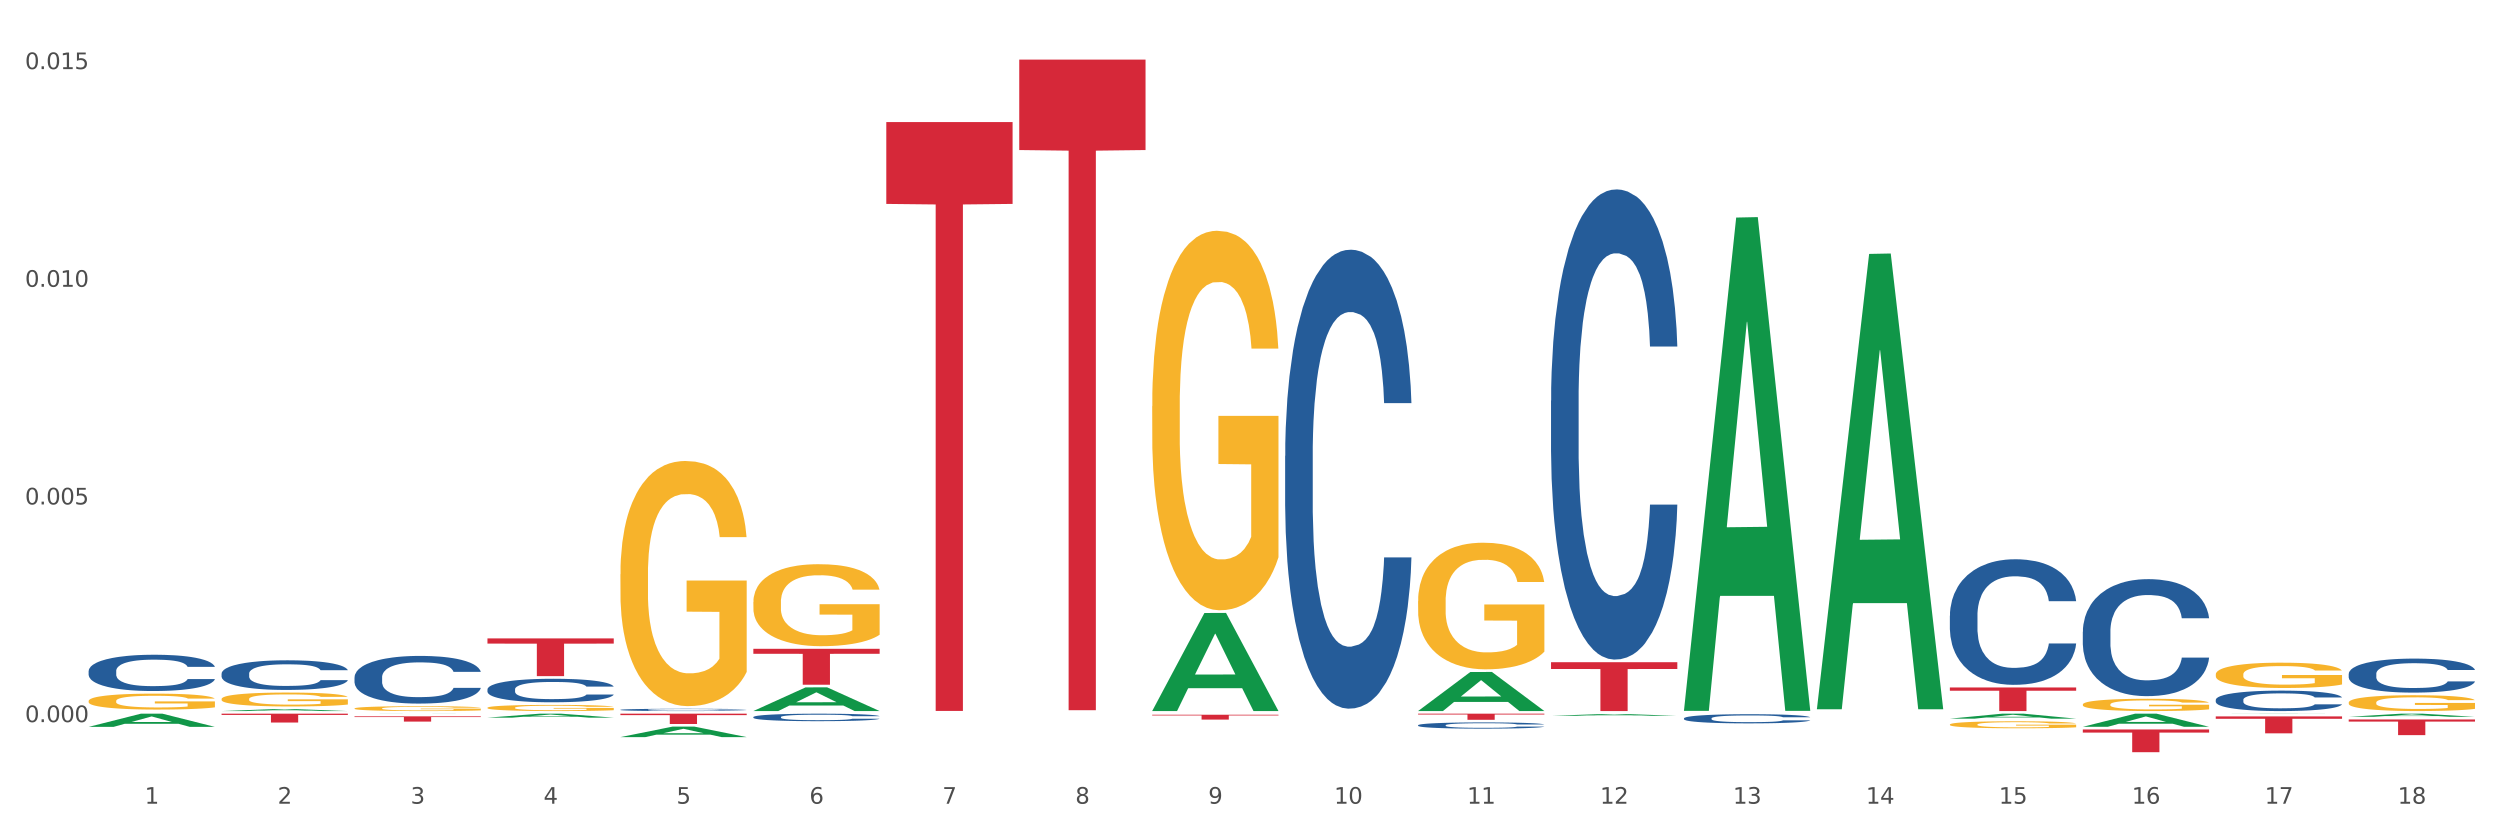 <?xml version="1.0" encoding="utf-8" standalone="no"?>
<!DOCTYPE svg PUBLIC "-//W3C//DTD SVG 1.1//EN"
  "http://www.w3.org/Graphics/SVG/1.1/DTD/svg11.dtd">
<svg xmlns:xlink="http://www.w3.org/1999/xlink" width="1080pt" height="360pt" viewBox="0 0 1080 360" xmlns="http://www.w3.org/2000/svg" version="1.1">
 <rect x="0" y="0" width="1080" height="360" fill="#333333" stroke="none"/>
 <defs>
  <style type="text/css">*{stroke-linejoin: round; stroke-linecap: butt}</style>
 </defs>
 <g id="figure_1">
  <g id="patch_1">
   <path d="M 0 360 
L 1080 360 
L 1080 0 
L 0 0 
z
" style="fill: #ffffff; stroke: #ffffff; stroke-linejoin: miter"/>
  </g>
  <g id="axes_1">
   <g id="matplotlib.axis_1">
    <g id="xtick_1">
     <g id="text_1">
      <!-- 1 -->
      <g style="fill: #4d4d4d" transform="translate(62.51 347.204) scale(0.096 -0.096)">
       <defs>
        <path id="DejaVuSans-31" d="M 794 531 
L 1825 531 
L 1825 4091 
L 703 3866 
L 703 4441 
L 1819 4666 
L 2450 4666 
L 2450 531 
L 3481 531 
L 3481 0 
L 794 0 
L 794 531 
z
" transform="scale(0.016)"/>
       </defs>
       <use xlink:href="#DejaVuSans-31"/>
      </g>
     </g>
    </g>
    <g id="xtick_2">
     <g id="text_2">
      <!-- 2 -->
      <g style="fill: #4d4d4d" transform="translate(119.942 347.204) scale(0.096 -0.096)">
       <defs>
        <path id="DejaVuSans-32" d="M 1228 531 
L 3431 531 
L 3431 0 
L 469 0 
L 469 531 
Q 828 903 1448 1529 
Q 2069 2156 2228 2338 
Q 2531 2678 2651 2914 
Q 2772 3150 2772 3378 
Q 2772 3750 2511 3984 
Q 2250 4219 1831 4219 
Q 1534 4219 1204 4116 
Q 875 4013 500 3803 
L 500 4441 
Q 881 4594 1212 4672 
Q 1544 4750 1819 4750 
Q 2544 4750 2975 4387 
Q 3406 4025 3406 3419 
Q 3406 3131 3298 2873 
Q 3191 2616 2906 2266 
Q 2828 2175 2409 1742 
Q 1991 1309 1228 531 
z
" transform="scale(0.016)"/>
       </defs>
       <use xlink:href="#DejaVuSans-32"/>
      </g>
     </g>
    </g>
    <g id="xtick_3">
     <g id="text_3">
      <!-- 3 -->
      <g style="fill: #4d4d4d" transform="translate(177.375 347.204) scale(0.096 -0.096)">
       <defs>
        <path id="DejaVuSans-33" d="M 2597 2516 
Q 3050 2419 3304 2112 
Q 3559 1806 3559 1356 
Q 3559 666 3084 287 
Q 2609 -91 1734 -91 
Q 1441 -91 1130 -33 
Q 819 25 488 141 
L 488 750 
Q 750 597 1062 519 
Q 1375 441 1716 441 
Q 2309 441 2620 675 
Q 2931 909 2931 1356 
Q 2931 1769 2642 2001 
Q 2353 2234 1838 2234 
L 1294 2234 
L 1294 2753 
L 1863 2753 
Q 2328 2753 2575 2939 
Q 2822 3125 2822 3475 
Q 2822 3834 2567 4026 
Q 2313 4219 1838 4219 
Q 1578 4219 1281 4162 
Q 984 4106 628 3988 
L 628 4550 
Q 988 4650 1302 4700 
Q 1616 4750 1894 4750 
Q 2613 4750 3031 4423 
Q 3450 4097 3450 3541 
Q 3450 3153 3228 2886 
Q 3006 2619 2597 2516 
z
" transform="scale(0.016)"/>
       </defs>
       <use xlink:href="#DejaVuSans-33"/>
      </g>
     </g>
    </g>
    <g id="xtick_4">
     <g id="text_4">
      <!-- 4 -->
      <g style="fill: #4d4d4d" transform="translate(234.808 347.204) scale(0.096 -0.096)">
       <defs>
        <path id="DejaVuSans-34" d="M 2419 4116 
L 825 1625 
L 2419 1625 
L 2419 4116 
z
M 2253 4666 
L 3047 4666 
L 3047 1625 
L 3713 1625 
L 3713 1100 
L 3047 1100 
L 3047 0 
L 2419 0 
L 2419 1100 
L 313 1100 
L 313 1709 
L 2253 4666 
z
" transform="scale(0.016)"/>
       </defs>
       <use xlink:href="#DejaVuSans-34"/>
      </g>
     </g>
    </g>
    <g id="xtick_5">
     <g id="text_5">
      <!-- 5 -->
      <g style="fill: #4d4d4d" transform="translate(292.24 347.204) scale(0.096 -0.096)">
       <defs>
        <path id="DejaVuSans-35" d="M 691 4666 
L 3169 4666 
L 3169 4134 
L 1269 4134 
L 1269 2991 
Q 1406 3038 1543 3061 
Q 1681 3084 1819 3084 
Q 2600 3084 3056 2656 
Q 3513 2228 3513 1497 
Q 3513 744 3044 326 
Q 2575 -91 1722 -91 
Q 1428 -91 1123 -41 
Q 819 9 494 109 
L 494 744 
Q 775 591 1075 516 
Q 1375 441 1709 441 
Q 2250 441 2565 725 
Q 2881 1009 2881 1497 
Q 2881 1984 2565 2268 
Q 2250 2553 1709 2553 
Q 1456 2553 1204 2497 
Q 953 2441 691 2322 
L 691 4666 
z
" transform="scale(0.016)"/>
       </defs>
       <use xlink:href="#DejaVuSans-35"/>
      </g>
     </g>
    </g>
    <g id="xtick_6">
     <g id="text_6">
      <!-- 6 -->
      <g style="fill: #4d4d4d" transform="translate(349.673 347.204) scale(0.096 -0.096)">
       <defs>
        <path id="DejaVuSans-36" d="M 2113 2584 
Q 1688 2584 1439 2293 
Q 1191 2003 1191 1497 
Q 1191 994 1439 701 
Q 1688 409 2113 409 
Q 2538 409 2786 701 
Q 3034 994 3034 1497 
Q 3034 2003 2786 2293 
Q 2538 2584 2113 2584 
z
M 3366 4563 
L 3366 3988 
Q 3128 4100 2886 4159 
Q 2644 4219 2406 4219 
Q 1781 4219 1451 3797 
Q 1122 3375 1075 2522 
Q 1259 2794 1537 2939 
Q 1816 3084 2150 3084 
Q 2853 3084 3261 2657 
Q 3669 2231 3669 1497 
Q 3669 778 3244 343 
Q 2819 -91 2113 -91 
Q 1303 -91 875 529 
Q 447 1150 447 2328 
Q 447 3434 972 4092 
Q 1497 4750 2381 4750 
Q 2619 4750 2861 4703 
Q 3103 4656 3366 4563 
z
" transform="scale(0.016)"/>
       </defs>
       <use xlink:href="#DejaVuSans-36"/>
      </g>
     </g>
    </g>
    <g id="xtick_7">
     <g id="text_7">
      <!-- 7 -->
      <g style="fill: #4d4d4d" transform="translate(407.106 347.204) scale(0.096 -0.096)">
       <defs>
        <path id="DejaVuSans-37" d="M 525 4666 
L 3525 4666 
L 3525 4397 
L 1831 0 
L 1172 0 
L 2766 4134 
L 525 4134 
L 525 4666 
z
" transform="scale(0.016)"/>
       </defs>
       <use xlink:href="#DejaVuSans-37"/>
      </g>
     </g>
    </g>
    <g id="xtick_8">
     <g id="text_8">
      <!-- 8 -->
      <g style="fill: #4d4d4d" transform="translate(464.538 347.204) scale(0.096 -0.096)">
       <defs>
        <path id="DejaVuSans-38" d="M 2034 2216 
Q 1584 2216 1326 1975 
Q 1069 1734 1069 1313 
Q 1069 891 1326 650 
Q 1584 409 2034 409 
Q 2484 409 2743 651 
Q 3003 894 3003 1313 
Q 3003 1734 2745 1975 
Q 2488 2216 2034 2216 
z
M 1403 2484 
Q 997 2584 770 2862 
Q 544 3141 544 3541 
Q 544 4100 942 4425 
Q 1341 4750 2034 4750 
Q 2731 4750 3128 4425 
Q 3525 4100 3525 3541 
Q 3525 3141 3298 2862 
Q 3072 2584 2669 2484 
Q 3125 2378 3379 2068 
Q 3634 1759 3634 1313 
Q 3634 634 3220 271 
Q 2806 -91 2034 -91 
Q 1263 -91 848 271 
Q 434 634 434 1313 
Q 434 1759 690 2068 
Q 947 2378 1403 2484 
z
M 1172 3481 
Q 1172 3119 1398 2916 
Q 1625 2713 2034 2713 
Q 2441 2713 2670 2916 
Q 2900 3119 2900 3481 
Q 2900 3844 2670 4047 
Q 2441 4250 2034 4250 
Q 1625 4250 1398 4047 
Q 1172 3844 1172 3481 
z
" transform="scale(0.016)"/>
       </defs>
       <use xlink:href="#DejaVuSans-38"/>
      </g>
     </g>
    </g>
    <g id="xtick_9">
     <g id="text_9">
      <!-- 9 -->
      <g style="fill: #4d4d4d" transform="translate(521.971 347.204) scale(0.096 -0.096)">
       <defs>
        <path id="DejaVuSans-39" d="M 703 97 
L 703 672 
Q 941 559 1184 500 
Q 1428 441 1663 441 
Q 2288 441 2617 861 
Q 2947 1281 2994 2138 
Q 2813 1869 2534 1725 
Q 2256 1581 1919 1581 
Q 1219 1581 811 2004 
Q 403 2428 403 3163 
Q 403 3881 828 4315 
Q 1253 4750 1959 4750 
Q 2769 4750 3195 4129 
Q 3622 3509 3622 2328 
Q 3622 1225 3098 567 
Q 2575 -91 1691 -91 
Q 1453 -91 1209 -44 
Q 966 3 703 97 
z
M 1959 2075 
Q 2384 2075 2632 2365 
Q 2881 2656 2881 3163 
Q 2881 3666 2632 3958 
Q 2384 4250 1959 4250 
Q 1534 4250 1286 3958 
Q 1038 3666 1038 3163 
Q 1038 2656 1286 2365 
Q 1534 2075 1959 2075 
z
" transform="scale(0.016)"/>
       </defs>
       <use xlink:href="#DejaVuSans-39"/>
      </g>
     </g>
    </g>
    <g id="xtick_10">
     <g id="text_10">
      <!-- 10 -->
      <g style="fill: #4d4d4d" transform="translate(576.35 347.204) scale(0.096 -0.096)">
       <defs>
        <path id="DejaVuSans-30" d="M 2034 4250 
Q 1547 4250 1301 3770 
Q 1056 3291 1056 2328 
Q 1056 1369 1301 889 
Q 1547 409 2034 409 
Q 2525 409 2770 889 
Q 3016 1369 3016 2328 
Q 3016 3291 2770 3770 
Q 2525 4250 2034 4250 
z
M 2034 4750 
Q 2819 4750 3233 4129 
Q 3647 3509 3647 2328 
Q 3647 1150 3233 529 
Q 2819 -91 2034 -91 
Q 1250 -91 836 529 
Q 422 1150 422 2328 
Q 422 3509 836 4129 
Q 1250 4750 2034 4750 
z
" transform="scale(0.016)"/>
       </defs>
       <use xlink:href="#DejaVuSans-31"/>
       <use xlink:href="#DejaVuSans-30" transform="translate(63.623 0)"/>
      </g>
     </g>
    </g>
    <g id="xtick_11">
     <g id="text_11">
      <!-- 11 -->
      <g style="fill: #4d4d4d" transform="translate(633.783 347.204) scale(0.096 -0.096)">
       <use xlink:href="#DejaVuSans-31"/>
       <use xlink:href="#DejaVuSans-31" transform="translate(63.623 0)"/>
      </g>
     </g>
    </g>
    <g id="xtick_12">
     <g id="text_12">
      <!-- 12 -->
      <g style="fill: #4d4d4d" transform="translate(691.215 347.204) scale(0.096 -0.096)">
       <use xlink:href="#DejaVuSans-31"/>
       <use xlink:href="#DejaVuSans-32" transform="translate(63.623 0)"/>
      </g>
     </g>
    </g>
    <g id="xtick_13">
     <g id="text_13">
      <!-- 13 -->
      <g style="fill: #4d4d4d" transform="translate(748.648 347.204) scale(0.096 -0.096)">
       <use xlink:href="#DejaVuSans-31"/>
       <use xlink:href="#DejaVuSans-33" transform="translate(63.623 0)"/>
      </g>
     </g>
    </g>
    <g id="xtick_14">
     <g id="text_14">
      <!-- 14 -->
      <g style="fill: #4d4d4d" transform="translate(806.081 347.204) scale(0.096 -0.096)">
       <use xlink:href="#DejaVuSans-31"/>
       <use xlink:href="#DejaVuSans-34" transform="translate(63.623 0)"/>
      </g>
     </g>
    </g>
    <g id="xtick_15">
     <g id="text_15">
      <!-- 15 -->
      <g style="fill: #4d4d4d" transform="translate(863.513 347.204) scale(0.096 -0.096)">
       <use xlink:href="#DejaVuSans-31"/>
       <use xlink:href="#DejaVuSans-35" transform="translate(63.623 0)"/>
      </g>
     </g>
    </g>
    <g id="xtick_16">
     <g id="text_16">
      <!-- 16 -->
      <g style="fill: #4d4d4d" transform="translate(920.946 347.204) scale(0.096 -0.096)">
       <use xlink:href="#DejaVuSans-31"/>
       <use xlink:href="#DejaVuSans-36" transform="translate(63.623 0)"/>
      </g>
     </g>
    </g>
    <g id="xtick_17">
     <g id="text_17">
      <!-- 17 -->
      <g style="fill: #4d4d4d" transform="translate(978.379 347.204) scale(0.096 -0.096)">
       <use xlink:href="#DejaVuSans-31"/>
       <use xlink:href="#DejaVuSans-37" transform="translate(63.623 0)"/>
      </g>
     </g>
    </g>
    <g id="xtick_18">
     <g id="text_18">
      <!-- 18 -->
      <g style="fill: #4d4d4d" transform="translate(1035.811 347.204) scale(0.096 -0.096)">
       <use xlink:href="#DejaVuSans-31"/>
       <use xlink:href="#DejaVuSans-38" transform="translate(63.623 0)"/>
      </g>
     </g>
    </g>
    <g id="xtick_19"/>
    <g id="xtick_20"/>
    <g id="xtick_21"/>
    <g id="xtick_22"/>
    <g id="xtick_23"/>
    <g id="xtick_24"/>
    <g id="xtick_25"/>
    <g id="xtick_26"/>
    <g id="xtick_27"/>
    <g id="xtick_28"/>
    <g id="xtick_29"/>
    <g id="xtick_30"/>
    <g id="xtick_31"/>
    <g id="xtick_32"/>
    <g id="xtick_33"/>
    <g id="xtick_34"/>
    <g id="xtick_35"/>
   </g>
   <g id="matplotlib.axis_2">
    <g id="ytick_1">
     <g id="text_19">
      <!-- 0.000 -->
      <g style="fill: #4d4d4d" transform="translate(10.8 311.958) scale(0.096 -0.096)">
       <defs>
        <path id="DejaVuSans-2e" d="M 684 794 
L 1344 794 
L 1344 0 
L 684 0 
L 684 794 
z
" transform="scale(0.016)"/>
       </defs>
       <use xlink:href="#DejaVuSans-30"/>
       <use xlink:href="#DejaVuSans-2e" transform="translate(63.623 0)"/>
       <use xlink:href="#DejaVuSans-30" transform="translate(95.41 0)"/>
       <use xlink:href="#DejaVuSans-30" transform="translate(159.033 0)"/>
       <use xlink:href="#DejaVuSans-30" transform="translate(222.656 0)"/>
      </g>
     </g>
    </g>
    <g id="ytick_2">
     <g id="text_20">
      <!-- 0.005 -->
      <g style="fill: #4d4d4d" transform="translate(10.8 217.925) scale(0.096 -0.096)">
       <use xlink:href="#DejaVuSans-30"/>
       <use xlink:href="#DejaVuSans-2e" transform="translate(63.623 0)"/>
       <use xlink:href="#DejaVuSans-30" transform="translate(95.41 0)"/>
       <use xlink:href="#DejaVuSans-30" transform="translate(159.033 0)"/>
       <use xlink:href="#DejaVuSans-35" transform="translate(222.656 0)"/>
      </g>
     </g>
    </g>
    <g id="ytick_3">
     <g id="text_21">
      <!-- 0.010 -->
      <g style="fill: #4d4d4d" transform="translate(10.8 123.892) scale(0.096 -0.096)">
       <use xlink:href="#DejaVuSans-30"/>
       <use xlink:href="#DejaVuSans-2e" transform="translate(63.623 0)"/>
       <use xlink:href="#DejaVuSans-30" transform="translate(95.41 0)"/>
       <use xlink:href="#DejaVuSans-31" transform="translate(159.033 0)"/>
       <use xlink:href="#DejaVuSans-30" transform="translate(222.656 0)"/>
      </g>
     </g>
    </g>
    <g id="ytick_4">
     <g id="text_22">
      <!-- 0.015 -->
      <g style="fill: #4d4d4d" transform="translate(10.8 29.859) scale(0.096 -0.096)">
       <use xlink:href="#DejaVuSans-30"/>
       <use xlink:href="#DejaVuSans-2e" transform="translate(63.623 0)"/>
       <use xlink:href="#DejaVuSans-30" transform="translate(95.41 0)"/>
       <use xlink:href="#DejaVuSans-31" transform="translate(159.033 0)"/>
       <use xlink:href="#DejaVuSans-35" transform="translate(222.656 0)"/>
      </g>
     </g>
    </g>
    <g id="ytick_5"/>
    <g id="ytick_6"/>
    <g id="ytick_7"/>
   </g>
   <g id="PolyCollection_1">
    <path d="M 268.014 308.31 
L 322.575 308.31 
L 322.575 308.928 
L 301.112 308.932 
L 301.112 312.754 
L 289.347 312.754 
L 289.347 308.932 
L 268.014 308.928 
L 268.014 308.315 
L 268.014 308.31 
z
" clip-path="url(#pb316fa9edd)" style="fill: #d62839"/>
    <path d="M 957.206 309.495 
L 1011.767 309.495 
L 1011.767 310.511 
L 990.305 310.518 
L 990.305 316.807 
L 978.539 316.807 
L 978.539 310.518 
L 957.206 310.511 
L 957.206 309.502 
L 957.206 309.495 
z
" clip-path="url(#pb316fa9edd)" style="fill: #d62839"/>
    <path d="M 1014.639 310.795 
L 1069.2 310.795 
L 1069.2 311.739 
L 1047.738 311.746 
L 1047.738 317.589 
L 1035.972 317.589 
L 1035.972 311.746 
L 1014.639 311.739 
L 1014.639 310.802 
L 1014.639 310.795 
z
" clip-path="url(#pb316fa9edd)" style="fill: #d62839"/>
    <path d="M 842.341 296.985 
L 896.902 296.985 
L 896.902 298.402 
L 875.439 298.411 
L 875.439 307.18 
L 863.674 307.18 
L 863.674 298.411 
L 842.341 298.402 
L 842.341 296.995 
L 842.341 296.985 
z
" clip-path="url(#pb316fa9edd)" style="fill: #d62839"/>
    <path d="M 899.774 315.119 
L 954.335 315.119 
L 954.335 316.485 
L 932.872 316.495 
L 932.872 324.95 
L 921.107 324.95 
L 921.107 316.495 
L 899.774 316.485 
L 899.774 315.128 
L 899.774 315.119 
z
" clip-path="url(#pb316fa9edd)" style="fill: #d62839"/>
    <path d="M 325.447 280.286 
L 380.008 280.286 
L 380.008 282.442 
L 358.545 282.457 
L 358.545 295.806 
L 346.78 295.806 
L 346.78 282.457 
L 325.447 282.442 
L 325.447 280.3 
L 325.447 280.286 
z
" clip-path="url(#pb316fa9edd)" style="fill: #d62839"/>
    <path d="M 440.312 25.759 
L 494.873 25.759 
L 494.873 64.817 
L 473.411 65.081 
L 473.411 306.818 
L 461.645 306.818 
L 461.645 65.081 
L 440.312 64.817 
L 440.312 26.023 
L 440.312 25.759 
z
" clip-path="url(#pb316fa9edd)" style="fill: #d62839"/>
    <path d="M 1014.639 291.116 
L 1014.703 291.103 
L 1014.703 290.727 
L 1014.897 290.218 
L 1015.606 289.278 
L 1016.509 288.567 
L 1018.057 287.736 
L 1018.895 287.387 
L 1019.992 286.998 
L 1022.249 286.367 
L 1024.829 285.831 
L 1026.635 285.536 
L 1027.989 285.348 
L 1031.02 285.012 
L 1032.761 284.865 
L 1034.567 284.744 
L 1036.115 284.664 
L 1038.695 284.57 
L 1040.759 284.529 
L 1043.145 284.516 
L 1045.144 284.529 
L 1047.788 284.583 
L 1051.658 284.744 
L 1053.141 284.838 
L 1055.141 284.999 
L 1057.204 285.214 
L 1058.881 285.428 
L 1060.816 285.737 
L 1062.815 286.139 
L 1064.75 286.649 
L 1066.104 287.119 
L 1067.201 287.615 
L 1068.168 288.219 
L 1068.878 288.876 
L 1069.2 289.426 
L 1057.398 289.426 
L 1057.075 288.93 
L 1056.43 288.393 
L 1055.785 288.031 
L 1055.076 287.736 
L 1053.98 287.4 
L 1053.012 287.186 
L 1051.4 286.931 
L 1049.917 286.77 
L 1048.691 286.676 
L 1047.208 286.595 
L 1044.048 286.515 
L 1041.79 286.515 
L 1040.372 286.542 
L 1038.63 286.609 
L 1037.147 286.703 
L 1035.406 286.864 
L 1034.051 287.038 
L 1032.697 287.266 
L 1031.923 287.427 
L 1030.762 287.722 
L 1029.988 287.964 
L 1028.956 288.38 
L 1028.376 288.675 
L 1027.344 289.439 
L 1026.893 290.003 
L 1026.699 290.392 
L 1026.57 290.821 
L 1026.57 292.914 
L 1026.957 293.853 
L 1027.28 294.256 
L 1027.796 294.712 
L 1028.763 295.302 
L 1030.182 295.879 
L 1031.665 296.295 
L 1032.89 296.55 
L 1034.051 296.738 
L 1035.212 296.885 
L 1036.631 297.019 
L 1037.792 297.1 
L 1039.533 297.18 
L 1041.597 297.221 
L 1043.209 297.221 
L 1046.498 297.153 
L 1047.982 297.086 
L 1049.401 296.992 
L 1050.948 296.845 
L 1052.174 296.684 
L 1052.883 296.563 
L 1054.044 296.308 
L 1054.947 296.04 
L 1055.721 295.731 
L 1056.237 295.463 
L 1056.817 295.061 
L 1057.269 294.604 
L 1057.398 294.363 
L 1069.2 294.363 
L 1068.942 294.846 
L 1068.491 295.316 
L 1067.588 295.946 
L 1066.878 296.308 
L 1065.782 296.751 
L 1064.621 297.127 
L 1063.009 297.543 
L 1061.525 297.851 
L 1059.978 298.119 
L 1058.301 298.361 
L 1055.27 298.696 
L 1054.173 298.79 
L 1051.851 298.951 
L 1050.046 299.045 
L 1047.401 299.139 
L 1044.693 299.193 
L 1041.855 299.206 
L 1039.34 299.179 
L 1036.567 299.099 
L 1034.825 299.018 
L 1032.89 298.897 
L 1030.633 298.71 
L 1028.505 298.482 
L 1026.506 298.213 
L 1024.635 297.905 
L 1022.894 297.556 
L 1020.637 296.979 
L 1018.96 296.416 
L 1017.735 295.892 
L 1016.896 295.45 
L 1016.058 294.886 
L 1015.606 294.497 
L 1014.897 293.558 
L 1014.639 292.686 
L 1014.639 291.116 
z
" clip-path="url(#pb316fa9edd)" style="fill: #255c99"/>
    <path d="M 497.745 308.777 
L 552.306 308.777 
L 552.306 309.07 
L 530.843 309.072 
L 530.843 310.881 
L 519.078 310.881 
L 519.078 309.072 
L 497.745 309.07 
L 497.745 308.779 
L 497.745 308.777 
z
" clip-path="url(#pb316fa9edd)" style="fill: #d62839"/>
    <path d="M 612.61 308.31 
L 667.171 308.31 
L 667.171 308.677 
L 645.709 308.679 
L 645.709 310.948 
L 633.943 310.948 
L 633.943 308.679 
L 612.61 308.677 
L 612.61 308.313 
L 612.61 308.31 
z
" clip-path="url(#pb316fa9edd)" style="fill: #d62839"/>
    <path d="M 670.043 286.074 
L 724.604 286.074 
L 724.604 289.007 
L 703.141 289.027 
L 703.141 307.18 
L 691.376 307.18 
L 691.376 289.027 
L 670.043 289.007 
L 670.043 286.094 
L 670.043 286.074 
z
" clip-path="url(#pb316fa9edd)" style="fill: #d62839"/>
    <path d="M 382.879 52.736 
L 437.44 52.736 
L 437.44 88.087 
L 415.978 88.326 
L 415.978 307.12 
L 404.212 307.12 
L 404.212 88.326 
L 382.879 88.087 
L 382.879 52.975 
L 382.879 52.736 
z
" clip-path="url(#pb316fa9edd)" style="fill: #d62839"/>
    <path d="M 670.043 309.238 
L 670.099 309.237 
L 692.598 308.434 
L 701.936 308.434 
L 724.604 309.239 
L 713.804 309.239 
L 708.91 309.052 
L 685.68 309.052 
L 685.511 309.055 
L 680.786 309.239 
L 670.043 309.239 
L 670.043 309.238 
L 688.605 308.94 
L 705.986 308.939 
L 697.38 308.605 
L 697.267 308.604 
L 697.155 308.606 
L 688.548 308.939 
L 688.605 308.94 
L 670.043 309.238 
z
" clip-path="url(#pb316fa9edd)" style="fill: #109648"/>
    <path d="M 612.61 307.149 
L 612.666 307.133 
L 635.166 290.301 
L 644.503 290.285 
L 667.171 307.18 
L 656.371 307.18 
L 651.478 303.246 
L 628.247 303.246 
L 628.078 303.309 
L 623.353 307.18 
L 612.61 307.18 
L 612.61 307.149 
L 631.172 300.898 
L 648.553 300.882 
L 639.947 293.886 
L 639.834 293.855 
L 639.722 293.902 
L 631.116 300.882 
L 631.172 300.898 
L 612.61 307.149 
z
" clip-path="url(#pb316fa9edd)" style="fill: #109648"/>
    <path d="M 497.745 307.101 
L 497.801 307.061 
L 520.3 264.812 
L 529.638 264.772 
L 552.306 307.18 
L 541.506 307.18 
L 536.612 297.305 
L 513.382 297.305 
L 513.213 297.464 
L 508.488 307.18 
L 497.745 307.18 
L 497.745 307.101 
L 516.307 291.411 
L 533.687 291.372 
L 525.081 273.811 
L 524.969 273.731 
L 524.856 273.851 
L 516.25 291.372 
L 516.307 291.411 
L 497.745 307.101 
z
" clip-path="url(#pb316fa9edd)" style="fill: #109648"/>
    <path d="M 325.447 307.161 
L 325.503 307.151 
L 348.002 296.946 
L 357.339 296.936 
L 380.008 307.18 
L 369.208 307.18 
L 364.314 304.795 
L 341.084 304.795 
L 340.915 304.833 
L 336.19 307.18 
L 325.447 307.18 
L 325.447 307.161 
L 344.009 303.371 
L 361.389 303.362 
L 352.783 299.12 
L 352.671 299.101 
L 352.558 299.129 
L 343.952 303.362 
L 344.009 303.371 
L 325.447 307.161 
z
" clip-path="url(#pb316fa9edd)" style="fill: #109648"/>
    <path d="M 842.341 312.992 
L 842.405 312.989 
L 842.405 312.889 
L 842.534 312.803 
L 843.178 312.596 
L 844.144 312.424 
L 844.853 312.332 
L 845.562 312.258 
L 846.399 312.183 
L 847.43 312.105 
L 849.298 311.992 
L 850.457 311.933 
L 851.875 311.872 
L 854.451 311.784 
L 856.319 311.734 
L 858.252 311.692 
L 861.408 311.643 
L 863.47 311.62 
L 865.66 311.604 
L 868.301 311.593 
L 870.298 311.59 
L 874.678 311.598 
L 878.414 311.623 
L 880.218 311.643 
L 882.537 311.676 
L 883.761 311.698 
L 885.758 311.742 
L 887.819 311.8 
L 889.236 311.85 
L 891.362 311.944 
L 892.972 312.039 
L 894.454 312.155 
L 895.227 312.235 
L 895.807 312.31 
L 896.322 312.396 
L 896.837 312.532 
L 885.242 312.532 
L 884.792 312.435 
L 884.083 312.343 
L 883.052 312.255 
L 882.15 312.199 
L 880.604 312.13 
L 879.187 312.086 
L 877.706 312.053 
L 875.902 312.025 
L 874.485 312.011 
L 872.488 312 
L 868.558 312.003 
L 865.917 312.025 
L 864.114 312.053 
L 862.954 312.077 
L 861.924 312.105 
L 860.764 312.144 
L 859.411 312.202 
L 858.445 312.255 
L 857.479 312.321 
L 856.706 312.388 
L 855.997 312.465 
L 855.417 312.548 
L 854.967 312.634 
L 854.58 312.74 
L 854.258 312.914 
L 854.258 313.294 
L 854.387 313.38 
L 854.709 313.493 
L 855.095 313.579 
L 855.74 313.682 
L 856.319 313.751 
L 857.414 313.851 
L 858.638 313.934 
L 859.605 313.986 
L 860.571 314.031 
L 862.246 314.092 
L 864.114 314.141 
L 865.724 314.172 
L 867.914 314.2 
L 869.396 314.211 
L 870.684 314.216 
L 873.841 314.216 
L 876.095 314.208 
L 878.608 314.189 
L 880.54 314.164 
L 882.15 314.133 
L 883.954 314.083 
L 885.114 314.036 
L 885.114 313.457 
L 870.942 313.454 
L 870.942 313.069 
L 896.902 313.069 
L 896.902 314.2 
L 895.807 314.258 
L 894.583 314.31 
L 893.295 314.358 
L 891.362 314.416 
L 889.043 314.471 
L 886.982 314.51 
L 884.792 314.543 
L 882.215 314.574 
L 878.865 314.601 
L 876.804 314.612 
L 874.227 314.621 
L 871.2 314.624 
L 868.558 314.618 
L 865.982 314.604 
L 863.276 314.579 
L 860.635 314.543 
L 858.638 314.507 
L 856.641 314.463 
L 854.516 314.405 
L 852.841 314.349 
L 851.552 314.299 
L 850.135 314.236 
L 848.589 314.153 
L 847.43 314.078 
L 846.399 314 
L 845.304 313.9 
L 844.531 313.815 
L 843.758 313.707 
L 843.307 313.626 
L 842.792 313.501 
L 842.405 313.327 
L 842.341 312.992 
z
" clip-path="url(#pb316fa9edd)" style="fill: #f7b32b"/>
    <path d="M 899.774 304.322 
L 899.838 304.317 
L 899.838 304.143 
L 899.967 303.992 
L 900.611 303.628 
L 901.577 303.327 
L 902.286 303.167 
L 902.994 303.036 
L 903.832 302.905 
L 904.862 302.769 
L 906.731 302.57 
L 907.89 302.468 
L 909.307 302.362 
L 911.884 302.206 
L 913.752 302.119 
L 915.684 302.046 
L 918.841 301.959 
L 920.902 301.92 
L 923.092 301.891 
L 925.734 301.872 
L 927.73 301.867 
L 932.111 301.881 
L 935.847 301.925 
L 937.651 301.959 
L 939.97 302.017 
L 941.194 302.056 
L 943.19 302.134 
L 945.252 302.236 
L 946.669 302.323 
L 948.795 302.488 
L 950.405 302.653 
L 951.887 302.857 
L 952.66 302.997 
L 953.24 303.128 
L 953.755 303.279 
L 954.27 303.517 
L 942.675 303.517 
L 942.224 303.347 
L 941.516 303.187 
L 940.485 303.031 
L 939.583 302.934 
L 938.037 302.813 
L 936.62 302.735 
L 935.138 302.677 
L 933.335 302.629 
L 931.918 302.604 
L 929.921 302.585 
L 925.991 302.59 
L 923.35 302.629 
L 921.546 302.677 
L 920.387 302.721 
L 919.356 302.769 
L 918.197 302.837 
L 916.844 302.939 
L 915.878 303.031 
L 914.911 303.148 
L 914.138 303.264 
L 913.43 303.4 
L 912.85 303.546 
L 912.399 303.696 
L 912.013 303.881 
L 911.691 304.186 
L 911.691 304.851 
L 911.819 305.001 
L 912.142 305.2 
L 912.528 305.351 
L 913.172 305.53 
L 913.752 305.652 
L 914.847 305.826 
L 916.071 305.972 
L 917.037 306.064 
L 918.003 306.142 
L 919.678 306.249 
L 921.546 306.336 
L 923.157 306.389 
L 925.347 306.438 
L 926.829 306.457 
L 928.117 306.467 
L 931.273 306.467 
L 933.528 306.452 
L 936.04 306.418 
L 937.973 306.375 
L 939.583 306.321 
L 941.387 306.234 
L 942.546 306.151 
L 942.546 305.137 
L 928.375 305.132 
L 928.375 304.458 
L 954.335 304.458 
L 954.335 306.438 
L 953.24 306.54 
L 952.016 306.632 
L 950.727 306.714 
L 948.795 306.816 
L 946.476 306.913 
L 944.414 306.981 
L 942.224 307.04 
L 939.648 307.093 
L 936.298 307.141 
L 934.237 307.161 
L 931.66 307.175 
L 928.632 307.18 
L 925.991 307.171 
L 923.415 307.146 
L 920.709 307.103 
L 918.068 307.04 
L 916.071 306.976 
L 914.074 306.899 
L 911.948 306.797 
L 910.273 306.7 
L 908.985 306.612 
L 907.568 306.501 
L 906.022 306.355 
L 904.862 306.224 
L 903.832 306.088 
L 902.737 305.914 
L 901.964 305.763 
L 901.191 305.574 
L 900.74 305.433 
L 900.224 305.215 
L 899.838 304.909 
L 899.774 304.322 
z
" clip-path="url(#pb316fa9edd)" style="fill: #f7b32b"/>
    <path d="M 957.206 291.333 
L 957.271 291.323 
L 957.271 290.964 
L 957.399 290.654 
L 958.044 289.905 
L 959.01 289.285 
L 959.718 288.956 
L 960.427 288.686 
L 961.264 288.416 
L 962.295 288.136 
L 964.163 287.727 
L 965.323 287.517 
L 966.74 287.297 
L 969.317 286.978 
L 971.185 286.798 
L 973.117 286.648 
L 976.274 286.468 
L 978.335 286.388 
L 980.525 286.328 
L 983.166 286.288 
L 985.163 286.278 
L 989.543 286.308 
L 993.28 286.398 
L 995.083 286.468 
L 997.402 286.588 
L 998.626 286.668 
L 1000.623 286.828 
L 1002.685 287.037 
L 1004.102 287.217 
L 1006.227 287.557 
L 1007.838 287.897 
L 1009.319 288.316 
L 1010.092 288.606 
L 1010.672 288.876 
L 1011.188 289.185 
L 1011.703 289.675 
L 1000.108 289.675 
L 999.657 289.325 
L 998.948 288.996 
L 997.918 288.676 
L 997.016 288.476 
L 995.47 288.226 
L 994.053 288.066 
L 992.571 287.947 
L 990.767 287.847 
L 989.35 287.797 
L 987.353 287.757 
L 983.424 287.767 
L 980.783 287.847 
L 978.979 287.947 
L 977.82 288.037 
L 976.789 288.136 
L 975.629 288.276 
L 974.277 288.486 
L 973.31 288.676 
L 972.344 288.916 
L 971.571 289.155 
L 970.863 289.435 
L 970.283 289.735 
L 969.832 290.045 
L 969.445 290.424 
L 969.123 291.054 
L 969.123 292.422 
L 969.252 292.732 
L 969.574 293.142 
L 969.961 293.451 
L 970.605 293.821 
L 971.185 294.071 
L 972.28 294.43 
L 973.504 294.73 
L 974.47 294.92 
L 975.436 295.08 
L 977.111 295.299 
L 978.979 295.479 
L 980.59 295.589 
L 982.78 295.689 
L 984.261 295.729 
L 985.55 295.749 
L 988.706 295.749 
L 990.961 295.719 
L 993.473 295.649 
L 995.405 295.559 
L 997.016 295.449 
L 998.82 295.27 
L 999.979 295.1 
L 999.979 293.012 
L 985.807 293.002 
L 985.807 291.613 
L 1011.767 291.613 
L 1011.767 295.689 
L 1010.672 295.899 
L 1009.448 296.089 
L 1008.16 296.259 
L 1006.227 296.468 
L 1003.908 296.668 
L 1001.847 296.808 
L 999.657 296.928 
L 997.08 297.038 
L 993.731 297.138 
L 991.669 297.178 
L 989.093 297.208 
L 986.065 297.218 
L 983.424 297.198 
L 980.847 297.148 
L 978.142 297.058 
L 975.501 296.928 
L 973.504 296.798 
L 971.507 296.638 
L 969.381 296.428 
L 967.706 296.229 
L 966.418 296.049 
L 965.001 295.819 
L 963.455 295.519 
L 962.295 295.25 
L 961.264 294.97 
L 960.169 294.61 
L 959.396 294.3 
L 958.623 293.911 
L 958.172 293.621 
L 957.657 293.172 
L 957.271 292.542 
L 957.206 291.333 
z
" clip-path="url(#pb316fa9edd)" style="fill: #f7b32b"/>
    <path d="M 1014.639 303.499 
L 1014.703 303.493 
L 1014.703 303.268 
L 1014.832 303.074 
L 1015.476 302.605 
L 1016.443 302.218 
L 1017.151 302.011 
L 1017.86 301.843 
L 1018.697 301.674 
L 1019.728 301.499 
L 1021.596 301.243 
L 1022.755 301.111 
L 1024.173 300.974 
L 1026.749 300.774 
L 1028.617 300.661 
L 1030.55 300.568 
L 1033.706 300.455 
L 1035.768 300.405 
L 1037.958 300.368 
L 1040.599 300.343 
L 1042.596 300.336 
L 1046.976 300.355 
L 1050.712 300.411 
L 1052.516 300.455 
L 1054.835 300.53 
L 1056.059 300.58 
L 1058.056 300.68 
L 1060.117 300.811 
L 1061.534 300.924 
L 1063.66 301.136 
L 1065.271 301.349 
L 1066.752 301.611 
L 1067.525 301.793 
L 1068.105 301.961 
L 1068.62 302.155 
L 1069.136 302.461 
L 1057.541 302.461 
L 1057.09 302.243 
L 1056.381 302.036 
L 1055.35 301.836 
L 1054.449 301.711 
L 1052.903 301.555 
L 1051.485 301.455 
L 1050.004 301.38 
L 1048.2 301.318 
L 1046.783 301.286 
L 1044.786 301.261 
L 1040.857 301.268 
L 1038.215 301.318 
L 1036.412 301.38 
L 1035.252 301.436 
L 1034.222 301.499 
L 1033.062 301.586 
L 1031.709 301.718 
L 1030.743 301.836 
L 1029.777 301.986 
L 1029.004 302.136 
L 1028.295 302.311 
L 1027.716 302.499 
L 1027.265 302.693 
L 1026.878 302.93 
L 1026.556 303.324 
L 1026.556 304.18 
L 1026.685 304.374 
L 1027.007 304.63 
L 1027.393 304.824 
L 1028.038 305.055 
L 1028.617 305.211 
L 1029.712 305.436 
L 1030.936 305.624 
L 1031.903 305.743 
L 1032.869 305.843 
L 1034.544 305.98 
L 1036.412 306.093 
L 1038.022 306.161 
L 1040.212 306.224 
L 1041.694 306.249 
L 1042.982 306.261 
L 1046.139 306.261 
L 1048.393 306.243 
L 1050.906 306.199 
L 1052.838 306.143 
L 1054.449 306.074 
L 1056.252 305.961 
L 1057.412 305.855 
L 1057.412 304.549 
L 1043.24 304.543 
L 1043.24 303.674 
L 1069.2 303.674 
L 1069.2 306.224 
L 1068.105 306.355 
L 1066.881 306.474 
L 1065.593 306.58 
L 1063.66 306.711 
L 1061.341 306.836 
L 1059.28 306.924 
L 1057.09 306.999 
L 1054.513 307.068 
L 1051.163 307.13 
L 1049.102 307.155 
L 1046.525 307.174 
L 1043.498 307.18 
L 1040.857 307.168 
L 1038.28 307.136 
L 1035.574 307.08 
L 1032.933 306.999 
L 1030.936 306.918 
L 1028.939 306.818 
L 1026.814 306.686 
L 1025.139 306.561 
L 1023.851 306.449 
L 1022.433 306.305 
L 1020.887 306.118 
L 1019.728 305.949 
L 1018.697 305.774 
L 1017.602 305.549 
L 1016.829 305.355 
L 1016.056 305.111 
L 1015.605 304.93 
L 1015.09 304.649 
L 1014.703 304.255 
L 1014.639 303.499 
z
" clip-path="url(#pb316fa9edd)" style="fill: #f7b32b"/>
    <path d="M 268.014 318.429 
L 268.07 318.425 
L 290.569 313.889 
L 299.907 313.884 
L 322.575 318.438 
L 311.775 318.438 
L 306.882 317.377 
L 283.651 317.377 
L 283.482 317.395 
L 278.757 318.438 
L 268.014 318.438 
L 268.014 318.429 
L 286.576 316.745 
L 303.957 316.74 
L 295.351 314.855 
L 295.238 314.846 
L 295.126 314.859 
L 286.52 316.74 
L 286.576 316.745 
L 268.014 318.429 
z
" clip-path="url(#pb316fa9edd)" style="fill: #109648"/>
    <path d="M 153.148 308.326 
L 153.205 308.326 
L 175.704 308.31 
L 185.041 308.31 
L 207.709 308.326 
L 196.91 308.326 
L 192.016 308.323 
L 168.785 308.323 
L 168.617 308.323 
L 163.892 308.326 
L 153.148 308.326 
L 153.148 308.326 
L 171.71 308.32 
L 189.091 308.32 
L 180.485 308.314 
L 180.373 308.314 
L 180.26 308.314 
L 171.654 308.32 
L 171.71 308.32 
L 153.148 308.326 
z
" clip-path="url(#pb316fa9edd)" style="fill: #109648"/>
    <path d="M 210.581 310.022 
L 210.637 310.02 
L 233.137 308.312 
L 242.474 308.31 
L 265.142 310.025 
L 254.342 310.025 
L 249.449 309.626 
L 226.218 309.626 
L 226.049 309.632 
L 221.325 310.025 
L 210.581 310.025 
L 210.581 310.022 
L 229.143 309.388 
L 246.524 309.386 
L 237.918 308.676 
L 237.805 308.673 
L 237.693 308.678 
L 229.087 309.386 
L 229.143 309.388 
L 210.581 310.022 
z
" clip-path="url(#pb316fa9edd)" style="fill: #109648"/>
    <path d="M 1014.639 309.663 
L 1014.695 309.661 
L 1037.195 308.312 
L 1046.532 308.31 
L 1069.2 309.665 
L 1058.4 309.665 
L 1053.507 309.35 
L 1030.276 309.35 
L 1030.107 309.355 
L 1025.382 309.665 
L 1014.639 309.665 
L 1014.639 309.663 
L 1033.201 309.161 
L 1050.582 309.16 
L 1041.976 308.599 
L 1041.863 308.597 
L 1041.751 308.6 
L 1033.145 309.16 
L 1033.201 309.161 
L 1014.639 309.663 
z
" clip-path="url(#pb316fa9edd)" style="fill: #109648"/>
    <path d="M 210.581 305.748 
L 210.646 305.746 
L 210.646 305.658 
L 210.774 305.583 
L 211.419 305.401 
L 212.385 305.25 
L 213.093 305.17 
L 213.802 305.104 
L 214.639 305.039 
L 215.67 304.97 
L 217.538 304.871 
L 218.698 304.82 
L 220.115 304.766 
L 222.691 304.688 
L 224.56 304.645 
L 226.492 304.608 
L 229.648 304.565 
L 231.71 304.545 
L 233.9 304.53 
L 236.541 304.521 
L 238.538 304.518 
L 242.918 304.526 
L 246.655 304.547 
L 248.458 304.565 
L 250.777 304.594 
L 252.001 304.613 
L 253.998 304.652 
L 256.059 304.703 
L 257.477 304.747 
L 259.602 304.829 
L 261.213 304.912 
L 262.694 305.014 
L 263.467 305.085 
L 264.047 305.15 
L 264.562 305.226 
L 265.078 305.345 
L 253.483 305.345 
L 253.032 305.26 
L 252.323 305.18 
L 251.293 305.102 
L 250.391 305.053 
L 248.845 304.992 
L 247.428 304.953 
L 245.946 304.924 
L 244.142 304.9 
L 242.725 304.888 
L 240.728 304.878 
L 236.799 304.881 
L 234.158 304.9 
L 232.354 304.924 
L 231.194 304.946 
L 230.164 304.97 
L 229.004 305.005 
L 227.652 305.056 
L 226.685 305.102 
L 225.719 305.16 
L 224.946 305.218 
L 224.237 305.286 
L 223.658 305.359 
L 223.207 305.435 
L 222.82 305.527 
L 222.498 305.68 
L 222.498 306.013 
L 222.627 306.089 
L 222.949 306.188 
L 223.336 306.264 
L 223.98 306.354 
L 224.56 306.414 
L 225.655 306.502 
L 226.879 306.575 
L 227.845 306.621 
L 228.811 306.66 
L 230.486 306.713 
L 232.354 306.757 
L 233.964 306.784 
L 236.155 306.808 
L 237.636 306.818 
L 238.925 306.823 
L 242.081 306.823 
L 244.336 306.816 
L 246.848 306.799 
L 248.78 306.777 
L 250.391 306.75 
L 252.194 306.706 
L 253.354 306.665 
L 253.354 306.157 
L 239.182 306.154 
L 239.182 305.816 
L 265.142 305.816 
L 265.142 306.808 
L 264.047 306.859 
L 262.823 306.906 
L 261.535 306.947 
L 259.602 306.998 
L 257.283 307.047 
L 255.222 307.081 
L 253.032 307.11 
L 250.455 307.136 
L 247.105 307.161 
L 245.044 307.171 
L 242.467 307.178 
L 239.44 307.18 
L 236.799 307.175 
L 234.222 307.163 
L 231.517 307.141 
L 228.875 307.11 
L 226.879 307.078 
L 224.882 307.039 
L 222.756 306.988 
L 221.081 306.94 
L 219.793 306.896 
L 218.376 306.84 
L 216.83 306.767 
L 215.67 306.701 
L 214.639 306.633 
L 213.544 306.546 
L 212.771 306.47 
L 211.998 306.376 
L 211.547 306.305 
L 211.032 306.196 
L 210.646 306.043 
L 210.581 305.748 
z
" clip-path="url(#pb316fa9edd)" style="fill: #f7b32b"/>
    <path d="M 95.716 301.962 
L 95.78 301.957 
L 95.78 301.759 
L 95.909 301.589 
L 96.553 301.177 
L 97.519 300.836 
L 98.228 300.655 
L 98.937 300.507 
L 99.774 300.359 
L 100.805 300.205 
L 102.673 299.98 
L 103.832 299.864 
L 105.249 299.743 
L 107.826 299.568 
L 109.694 299.469 
L 111.627 299.386 
L 114.783 299.288 
L 116.844 299.244 
L 119.035 299.211 
L 121.676 299.189 
L 123.673 299.183 
L 128.053 299.2 
L 131.789 299.249 
L 133.593 299.288 
L 135.912 299.353 
L 137.136 299.397 
L 139.133 299.485 
L 141.194 299.601 
L 142.611 299.699 
L 144.737 299.886 
L 146.347 300.073 
L 147.829 300.304 
L 148.602 300.463 
L 149.182 300.611 
L 149.697 300.781 
L 150.212 301.051 
L 138.617 301.051 
L 138.166 300.858 
L 137.458 300.677 
L 136.427 300.501 
L 135.525 300.391 
L 133.979 300.254 
L 132.562 300.166 
L 131.081 300.1 
L 129.277 300.045 
L 127.86 300.018 
L 125.863 299.996 
L 121.933 300.002 
L 119.292 300.045 
L 117.489 300.1 
L 116.329 300.15 
L 115.298 300.205 
L 114.139 300.282 
L 112.786 300.397 
L 111.82 300.501 
L 110.854 300.633 
L 110.081 300.765 
L 109.372 300.919 
L 108.792 301.084 
L 108.341 301.254 
L 107.955 301.462 
L 107.633 301.809 
L 107.633 302.561 
L 107.762 302.731 
L 108.084 302.956 
L 108.47 303.127 
L 109.114 303.33 
L 109.694 303.467 
L 110.789 303.665 
L 112.013 303.83 
L 112.979 303.934 
L 113.946 304.022 
L 115.621 304.143 
L 117.489 304.242 
L 119.099 304.302 
L 121.289 304.357 
L 122.771 304.379 
L 124.059 304.39 
L 127.216 304.39 
L 129.47 304.373 
L 131.982 304.335 
L 133.915 304.286 
L 135.525 304.225 
L 137.329 304.126 
L 138.488 304.033 
L 138.488 302.885 
L 124.317 302.88 
L 124.317 302.116 
L 150.277 302.116 
L 150.277 304.357 
L 149.182 304.472 
L 147.958 304.577 
L 146.669 304.67 
L 144.737 304.785 
L 142.418 304.895 
L 140.357 304.972 
L 138.166 305.038 
L 135.59 305.098 
L 132.24 305.153 
L 130.179 305.175 
L 127.602 305.192 
L 124.574 305.197 
L 121.933 305.186 
L 119.357 305.159 
L 116.651 305.109 
L 114.01 305.038 
L 112.013 304.967 
L 110.016 304.879 
L 107.89 304.763 
L 106.216 304.654 
L 104.927 304.555 
L 103.51 304.428 
L 101.964 304.264 
L 100.805 304.115 
L 99.774 303.962 
L 98.679 303.764 
L 97.906 303.594 
L 97.133 303.379 
L 96.682 303.22 
L 96.167 302.973 
L 95.78 302.627 
L 95.716 301.962 
z
" clip-path="url(#pb316fa9edd)" style="fill: #f7b32b"/>
    <path d="M 38.283 302.834 
L 38.347 302.828 
L 38.347 302.602 
L 38.476 302.407 
L 39.12 301.935 
L 40.087 301.545 
L 40.795 301.338 
L 41.504 301.168 
L 42.341 300.998 
L 43.372 300.822 
L 45.24 300.565 
L 46.4 300.433 
L 47.817 300.294 
L 50.393 300.093 
L 52.261 299.98 
L 54.194 299.886 
L 57.35 299.773 
L 59.412 299.722 
L 61.602 299.685 
L 64.243 299.659 
L 66.24 299.653 
L 70.62 299.672 
L 74.356 299.729 
L 76.16 299.773 
L 78.479 299.848 
L 79.703 299.898 
L 81.7 299.999 
L 83.761 300.131 
L 85.178 300.244 
L 87.304 300.458 
L 88.915 300.672 
L 90.396 300.936 
L 91.169 301.118 
L 91.749 301.288 
L 92.264 301.483 
L 92.78 301.791 
L 81.185 301.791 
L 80.734 301.571 
L 80.025 301.363 
L 78.994 301.162 
L 78.093 301.036 
L 76.547 300.879 
L 75.129 300.778 
L 73.648 300.703 
L 71.844 300.64 
L 70.427 300.609 
L 68.43 300.584 
L 64.501 300.59 
L 61.86 300.64 
L 60.056 300.703 
L 58.896 300.76 
L 57.866 300.822 
L 56.706 300.91 
L 55.353 301.043 
L 54.387 301.162 
L 53.421 301.313 
L 52.648 301.464 
L 51.939 301.64 
L 51.36 301.828 
L 50.909 302.023 
L 50.522 302.262 
L 50.2 302.658 
L 50.2 303.52 
L 50.329 303.714 
L 50.651 303.972 
L 51.038 304.167 
L 51.682 304.4 
L 52.261 304.557 
L 53.357 304.783 
L 54.58 304.972 
L 55.547 305.091 
L 56.513 305.192 
L 58.188 305.33 
L 60.056 305.443 
L 61.666 305.512 
L 63.856 305.575 
L 65.338 305.6 
L 66.626 305.613 
L 69.783 305.613 
L 72.037 305.594 
L 74.55 305.55 
L 76.482 305.494 
L 78.093 305.424 
L 79.896 305.311 
L 81.056 305.204 
L 81.056 303.89 
L 66.884 303.884 
L 66.884 303.01 
L 92.844 303.01 
L 92.844 305.575 
L 91.749 305.707 
L 90.525 305.827 
L 89.237 305.934 
L 87.304 306.066 
L 84.985 306.191 
L 82.924 306.279 
L 80.734 306.355 
L 78.157 306.424 
L 74.807 306.487 
L 72.746 306.512 
L 70.169 306.531 
L 67.142 306.537 
L 64.501 306.525 
L 61.924 306.493 
L 59.218 306.437 
L 56.577 306.355 
L 54.58 306.273 
L 52.584 306.173 
L 50.458 306.041 
L 48.783 305.915 
L 47.495 305.802 
L 46.077 305.657 
L 44.531 305.468 
L 43.372 305.299 
L 42.341 305.123 
L 41.246 304.896 
L 40.473 304.701 
L 39.7 304.456 
L 39.249 304.274 
L 38.734 303.991 
L 38.347 303.595 
L 38.283 302.834 
z
" clip-path="url(#pb316fa9edd)" style="fill: #f7b32b"/>
    <path d="M 153.148 306.051 
L 153.213 306.049 
L 153.213 305.98 
L 153.342 305.921 
L 153.986 305.777 
L 154.952 305.658 
L 155.661 305.595 
L 156.369 305.543 
L 157.207 305.491 
L 158.237 305.437 
L 160.105 305.359 
L 161.265 305.319 
L 162.682 305.276 
L 165.259 305.215 
L 167.127 305.18 
L 169.059 305.152 
L 172.216 305.117 
L 174.277 305.102 
L 176.467 305.09 
L 179.108 305.083 
L 181.105 305.081 
L 185.486 305.087 
L 189.222 305.104 
L 191.026 305.117 
L 193.345 305.14 
L 194.568 305.156 
L 196.565 305.186 
L 198.627 305.227 
L 200.044 305.261 
L 202.17 305.326 
L 203.78 305.391 
L 205.262 305.472 
L 206.035 305.528 
L 206.614 305.579 
L 207.13 305.639 
L 207.645 305.733 
L 196.05 305.733 
L 195.599 305.666 
L 194.891 305.602 
L 193.86 305.541 
L 192.958 305.503 
L 191.412 305.455 
L 189.995 305.424 
L 188.513 305.401 
L 186.71 305.382 
L 185.292 305.372 
L 183.295 305.365 
L 179.366 305.366 
L 176.725 305.382 
L 174.921 305.401 
L 173.762 305.418 
L 172.731 305.437 
L 171.572 305.464 
L 170.219 305.505 
L 169.253 305.541 
L 168.286 305.587 
L 167.513 305.633 
L 166.805 305.687 
L 166.225 305.744 
L 165.774 305.804 
L 165.388 305.876 
L 165.066 305.997 
L 165.066 306.26 
L 165.194 306.319 
L 165.516 306.398 
L 165.903 306.457 
L 166.547 306.528 
L 167.127 306.576 
L 168.222 306.645 
L 169.446 306.703 
L 170.412 306.739 
L 171.378 306.77 
L 173.053 306.812 
L 174.921 306.847 
L 176.532 306.868 
L 178.722 306.887 
L 180.203 306.895 
L 181.492 306.898 
L 184.648 306.898 
L 186.903 306.893 
L 189.415 306.879 
L 191.348 306.862 
L 192.958 306.841 
L 194.762 306.806 
L 195.921 306.774 
L 195.921 306.373 
L 181.749 306.371 
L 181.749 306.105 
L 207.709 306.105 
L 207.709 306.887 
L 206.614 306.927 
L 205.39 306.964 
L 204.102 306.996 
L 202.17 307.036 
L 199.851 307.075 
L 197.789 307.102 
L 195.599 307.125 
L 193.022 307.146 
L 189.673 307.165 
L 187.611 307.173 
L 185.035 307.178 
L 182.007 307.18 
L 179.366 307.176 
L 176.789 307.167 
L 174.084 307.15 
L 171.443 307.125 
L 169.446 307.1 
L 167.449 307.069 
L 165.323 307.029 
L 163.648 306.99 
L 162.36 306.956 
L 160.943 306.912 
L 159.397 306.854 
L 158.237 306.803 
L 157.207 306.749 
L 156.112 306.68 
L 155.339 306.62 
L 154.566 306.546 
L 154.115 306.49 
L 153.599 306.404 
L 153.213 306.283 
L 153.148 306.051 
z
" clip-path="url(#pb316fa9edd)" style="fill: #f7b32b"/>
    <path d="M 612.61 259.729 
L 612.674 259.679 
L 612.674 257.88 
L 612.803 256.331 
L 613.447 252.584 
L 614.414 249.487 
L 615.122 247.838 
L 615.831 246.489 
L 616.668 245.14 
L 617.699 243.741 
L 619.567 241.693 
L 620.727 240.644 
L 622.144 239.545 
L 624.72 237.946 
L 626.588 237.047 
L 628.521 236.297 
L 631.677 235.398 
L 633.739 234.998 
L 635.929 234.698 
L 638.57 234.499 
L 640.567 234.449 
L 644.947 234.599 
L 648.683 235.048 
L 650.487 235.398 
L 652.806 235.997 
L 654.03 236.397 
L 656.027 237.196 
L 658.088 238.246 
L 659.505 239.145 
L 661.631 240.844 
L 663.242 242.542 
L 664.723 244.641 
L 665.496 246.089 
L 666.076 247.438 
L 666.591 248.987 
L 667.107 251.435 
L 655.512 251.435 
L 655.061 249.687 
L 654.352 248.038 
L 653.321 246.439 
L 652.42 245.44 
L 650.874 244.191 
L 649.456 243.392 
L 647.975 242.792 
L 646.171 242.292 
L 644.754 242.043 
L 642.757 241.843 
L 638.828 241.893 
L 636.187 242.292 
L 634.383 242.792 
L 633.223 243.242 
L 632.193 243.741 
L 631.033 244.441 
L 629.68 245.49 
L 628.714 246.439 
L 627.748 247.638 
L 626.975 248.837 
L 626.266 250.236 
L 625.687 251.735 
L 625.236 253.284 
L 624.849 255.182 
L 624.527 258.33 
L 624.527 265.174 
L 624.656 266.723 
L 624.978 268.771 
L 625.365 270.32 
L 626.009 272.169 
L 626.588 273.418 
L 627.684 275.216 
L 628.907 276.715 
L 629.874 277.664 
L 630.84 278.464 
L 632.515 279.563 
L 634.383 280.462 
L 635.993 281.012 
L 638.184 281.511 
L 639.665 281.711 
L 640.953 281.811 
L 644.11 281.811 
L 646.364 281.661 
L 648.877 281.311 
L 650.809 280.862 
L 652.42 280.312 
L 654.223 279.413 
L 655.383 278.563 
L 655.383 268.122 
L 641.211 268.072 
L 641.211 261.127 
L 667.171 261.127 
L 667.171 281.511 
L 666.076 282.56 
L 664.852 283.51 
L 663.564 284.359 
L 661.631 285.408 
L 659.312 286.407 
L 657.251 287.107 
L 655.061 287.706 
L 652.484 288.256 
L 649.134 288.755 
L 647.073 288.955 
L 644.496 289.105 
L 641.469 289.155 
L 638.828 289.055 
L 636.251 288.805 
L 633.545 288.356 
L 630.904 287.706 
L 628.907 287.057 
L 626.911 286.257 
L 624.785 285.208 
L 623.11 284.209 
L 621.822 283.31 
L 620.404 282.161 
L 618.858 280.662 
L 617.699 279.313 
L 616.668 277.914 
L 615.573 276.115 
L 614.8 274.567 
L 614.027 272.618 
L 613.576 271.169 
L 613.061 268.921 
L 612.674 265.774 
L 612.61 259.729 
z
" clip-path="url(#pb316fa9edd)" style="fill: #f7b32b"/>
    <path d="M 497.745 175.45 
L 497.809 175.301 
L 497.809 169.91 
L 497.938 165.269 
L 498.582 154.039 
L 499.548 144.756 
L 500.257 139.815 
L 500.965 135.772 
L 501.803 131.729 
L 502.834 127.537 
L 504.702 121.398 
L 505.861 118.253 
L 507.278 114.959 
L 509.855 110.168 
L 511.723 107.473 
L 513.656 105.227 
L 516.812 102.532 
L 518.873 101.334 
L 521.064 100.436 
L 523.705 99.837 
L 525.702 99.687 
L 530.082 100.136 
L 533.818 101.484 
L 535.622 102.532 
L 537.941 104.329 
L 539.165 105.526 
L 541.162 107.922 
L 543.223 111.066 
L 544.64 113.762 
L 546.766 118.852 
L 548.376 123.943 
L 549.858 130.232 
L 550.631 134.574 
L 551.211 138.617 
L 551.726 143.258 
L 552.241 150.595 
L 540.646 150.595 
L 540.195 145.355 
L 539.487 140.414 
L 538.456 135.622 
L 537.554 132.628 
L 536.008 128.884 
L 534.591 126.489 
L 533.109 124.692 
L 531.306 123.195 
L 529.889 122.446 
L 527.892 121.847 
L 523.962 121.997 
L 521.321 123.195 
L 519.518 124.692 
L 518.358 126.039 
L 517.327 127.537 
L 516.168 129.633 
L 514.815 132.777 
L 513.849 135.622 
L 512.883 139.216 
L 512.11 142.809 
L 511.401 147.002 
L 510.821 151.494 
L 510.37 156.135 
L 509.984 161.825 
L 509.662 171.258 
L 509.662 191.771 
L 509.791 196.413 
L 510.113 202.552 
L 510.499 207.193 
L 511.143 212.733 
L 511.723 216.477 
L 512.818 221.867 
L 514.042 226.359 
L 515.008 229.204 
L 515.975 231.599 
L 517.649 234.893 
L 519.518 237.589 
L 521.128 239.236 
L 523.318 240.733 
L 524.8 241.332 
L 526.088 241.631 
L 529.244 241.631 
L 531.499 241.182 
L 534.011 240.134 
L 535.944 238.786 
L 537.554 237.139 
L 539.358 234.444 
L 540.517 231.899 
L 540.517 200.605 
L 526.346 200.455 
L 526.346 179.643 
L 552.306 179.643 
L 552.306 240.733 
L 551.211 243.877 
L 549.987 246.722 
L 548.698 249.268 
L 546.766 252.412 
L 544.447 255.406 
L 542.385 257.503 
L 540.195 259.299 
L 537.619 260.946 
L 534.269 262.444 
L 532.208 263.043 
L 529.631 263.492 
L 526.603 263.642 
L 523.962 263.342 
L 521.386 262.594 
L 518.68 261.246 
L 516.039 259.299 
L 514.042 257.353 
L 512.045 254.957 
L 509.919 251.813 
L 508.245 248.818 
L 506.956 246.123 
L 505.539 242.679 
L 503.993 238.187 
L 502.834 234.145 
L 501.803 229.952 
L 500.708 224.562 
L 499.935 219.92 
L 499.162 214.081 
L 498.711 209.739 
L 498.196 203.001 
L 497.809 193.568 
L 497.745 175.45 
z
" clip-path="url(#pb316fa9edd)" style="fill: #f7b32b"/>
    <path d="M 325.447 260.103 
L 325.511 260.07 
L 325.511 258.906 
L 325.64 257.903 
L 326.284 255.477 
L 327.25 253.471 
L 327.959 252.404 
L 328.667 251.531 
L 329.505 250.657 
L 330.535 249.751 
L 332.404 248.425 
L 333.563 247.746 
L 334.98 247.034 
L 337.557 245.999 
L 339.425 245.417 
L 341.357 244.932 
L 344.514 244.349 
L 346.575 244.091 
L 348.765 243.897 
L 351.406 243.767 
L 353.403 243.735 
L 357.784 243.832 
L 361.52 244.123 
L 363.324 244.349 
L 365.643 244.738 
L 366.867 244.996 
L 368.863 245.514 
L 370.925 246.193 
L 372.342 246.775 
L 374.468 247.875 
L 376.078 248.975 
L 377.56 250.334 
L 378.333 251.272 
L 378.912 252.145 
L 379.428 253.148 
L 379.943 254.733 
L 368.348 254.733 
L 367.897 253.601 
L 367.189 252.533 
L 366.158 251.498 
L 365.256 250.851 
L 363.71 250.043 
L 362.293 249.525 
L 360.811 249.137 
L 359.008 248.813 
L 357.591 248.652 
L 355.594 248.522 
L 351.664 248.555 
L 349.023 248.813 
L 347.219 249.137 
L 346.06 249.428 
L 345.029 249.751 
L 343.87 250.204 
L 342.517 250.884 
L 341.551 251.498 
L 340.584 252.275 
L 339.811 253.051 
L 339.103 253.957 
L 338.523 254.927 
L 338.072 255.93 
L 337.686 257.159 
L 337.364 259.197 
L 337.364 263.629 
L 337.492 264.631 
L 337.815 265.958 
L 338.201 266.96 
L 338.845 268.157 
L 339.425 268.966 
L 340.52 270.13 
L 341.744 271.101 
L 342.71 271.715 
L 343.676 272.233 
L 345.351 272.945 
L 347.219 273.527 
L 348.83 273.883 
L 351.02 274.206 
L 352.502 274.336 
L 353.79 274.4 
L 356.946 274.4 
L 359.201 274.303 
L 361.713 274.077 
L 363.646 273.786 
L 365.256 273.43 
L 367.06 272.848 
L 368.219 272.298 
L 368.219 265.537 
L 354.048 265.505 
L 354.048 261.008 
L 380.008 261.008 
L 380.008 274.206 
L 378.912 274.885 
L 377.689 275.5 
L 376.4 276.05 
L 374.468 276.729 
L 372.149 277.376 
L 370.087 277.829 
L 367.897 278.217 
L 365.321 278.573 
L 361.971 278.897 
L 359.91 279.026 
L 357.333 279.123 
L 354.305 279.155 
L 351.664 279.091 
L 349.087 278.929 
L 346.382 278.638 
L 343.741 278.217 
L 341.744 277.797 
L 339.747 277.279 
L 337.621 276.6 
L 335.946 275.953 
L 334.658 275.371 
L 333.241 274.627 
L 331.695 273.656 
L 330.535 272.783 
L 329.505 271.877 
L 328.41 270.713 
L 327.637 269.71 
L 326.864 268.448 
L 326.413 267.51 
L 325.897 266.055 
L 325.511 264.017 
L 325.447 260.103 
z
" clip-path="url(#pb316fa9edd)" style="fill: #f7b32b"/>
    <path d="M 268.014 248.085 
L 268.078 247.988 
L 268.078 244.506 
L 268.207 241.508 
L 268.851 234.253 
L 269.817 228.256 
L 270.526 225.064 
L 271.235 222.453 
L 272.072 219.841 
L 273.103 217.133 
L 274.971 213.167 
L 276.13 211.136 
L 277.548 209.008 
L 280.124 205.913 
L 281.992 204.172 
L 283.925 202.721 
L 287.081 200.98 
L 289.143 200.206 
L 291.333 199.626 
L 293.974 199.239 
L 295.971 199.142 
L 300.351 199.432 
L 304.087 200.303 
L 305.891 200.98 
L 308.21 202.141 
L 309.434 202.914 
L 311.431 204.462 
L 313.492 206.493 
L 314.909 208.234 
L 317.035 211.523 
L 318.645 214.812 
L 320.127 218.874 
L 320.9 221.679 
L 321.48 224.291 
L 321.995 227.289 
L 322.51 232.029 
L 310.915 232.029 
L 310.465 228.643 
L 309.756 225.451 
L 308.725 222.356 
L 307.823 220.422 
L 306.277 218.003 
L 304.86 216.456 
L 303.379 215.295 
L 301.575 214.328 
L 300.158 213.844 
L 298.161 213.457 
L 294.231 213.554 
L 291.59 214.328 
L 289.787 215.295 
L 288.627 216.166 
L 287.597 217.133 
L 286.437 218.487 
L 285.084 220.518 
L 284.118 222.356 
L 283.152 224.677 
L 282.379 226.999 
L 281.67 229.707 
L 281.09 232.609 
L 280.64 235.607 
L 280.253 239.283 
L 279.931 245.377 
L 279.931 258.628 
L 280.06 261.626 
L 280.382 265.592 
L 280.768 268.591 
L 281.413 272.169 
L 281.992 274.587 
L 283.087 278.07 
L 284.311 280.971 
L 285.278 282.809 
L 286.244 284.357 
L 287.919 286.485 
L 289.787 288.226 
L 291.397 289.29 
L 293.587 290.257 
L 295.069 290.644 
L 296.357 290.837 
L 299.514 290.837 
L 301.768 290.547 
L 304.28 289.87 
L 306.213 288.999 
L 307.823 287.936 
L 309.627 286.194 
L 310.787 284.55 
L 310.787 264.335 
L 296.615 264.238 
L 296.615 250.793 
L 322.575 250.793 
L 322.575 290.257 
L 321.48 292.288 
L 320.256 294.126 
L 318.968 295.77 
L 317.035 297.801 
L 314.716 299.736 
L 312.655 301.09 
L 310.465 302.251 
L 307.888 303.315 
L 304.538 304.282 
L 302.477 304.669 
L 299.9 304.959 
L 296.873 305.056 
L 294.231 304.862 
L 291.655 304.379 
L 288.949 303.508 
L 286.308 302.251 
L 284.311 300.993 
L 282.314 299.446 
L 280.189 297.415 
L 278.514 295.48 
L 277.225 293.739 
L 275.808 291.514 
L 274.262 288.613 
L 273.103 286.001 
L 272.072 283.293 
L 270.977 279.811 
L 270.204 276.812 
L 269.431 273.04 
L 268.98 270.235 
L 268.465 265.882 
L 268.078 259.789 
L 268.014 248.085 
z
" clip-path="url(#pb316fa9edd)" style="fill: #f7b32b"/>
    <path d="M 899.774 313.978 
L 899.83 313.973 
L 922.329 308.316 
L 931.666 308.31 
L 954.335 313.989 
L 943.535 313.989 
L 938.641 312.667 
L 915.411 312.667 
L 915.242 312.688 
L 910.517 313.989 
L 899.774 313.989 
L 899.774 313.978 
L 918.336 311.878 
L 935.716 311.872 
L 927.11 309.521 
L 926.998 309.51 
L 926.885 309.526 
L 918.279 311.872 
L 918.336 311.878 
L 899.774 313.978 
z
" clip-path="url(#pb316fa9edd)" style="fill: #109648"/>
    <path d="M 842.341 310.456 
L 842.397 310.454 
L 864.896 308.312 
L 874.234 308.31 
L 896.902 310.46 
L 886.102 310.46 
L 881.209 309.959 
L 857.978 309.959 
L 857.809 309.967 
L 853.084 310.46 
L 842.341 310.46 
L 842.341 310.456 
L 860.903 309.661 
L 878.284 309.658 
L 869.678 308.769 
L 869.565 308.764 
L 869.453 308.771 
L 860.847 309.658 
L 860.903 309.661 
L 842.341 310.456 
z
" clip-path="url(#pb316fa9edd)" style="fill: #109648"/>
    <path d="M 784.908 306.03 
L 784.964 305.845 
L 807.464 109.694 
L 816.801 109.509 
L 839.469 306.399 
L 828.669 306.399 
L 823.776 260.551 
L 800.545 260.551 
L 800.376 261.29 
L 795.652 306.399 
L 784.908 306.399 
L 784.908 306.03 
L 803.47 233.189 
L 820.851 233.005 
L 812.245 151.475 
L 812.132 151.106 
L 812.02 151.66 
L 803.414 233.005 
L 803.47 233.189 
L 784.908 306.03 
z
" clip-path="url(#pb316fa9edd)" style="fill: #109648"/>
    <path d="M 727.475 306.691 
L 727.532 306.491 
L 750.031 93.986 
L 759.368 93.786 
L 782.036 307.092 
L 771.237 307.092 
L 766.343 257.42 
L 743.113 257.42 
L 742.944 258.222 
L 738.219 307.092 
L 727.475 307.092 
L 727.475 306.691 
L 746.037 227.778 
L 763.418 227.578 
L 754.812 139.251 
L 754.7 138.851 
L 754.587 139.451 
L 745.981 227.578 
L 746.037 227.778 
L 727.475 306.691 
z
" clip-path="url(#pb316fa9edd)" style="fill: #109648"/>
    <path d="M 957.206 308.364 
L 957.262 308.364 
L 979.762 308.31 
L 989.099 308.31 
L 1011.767 308.365 
L 1000.968 308.365 
L 996.074 308.352 
L 972.843 308.352 
L 972.675 308.352 
L 967.95 308.365 
L 957.206 308.365 
L 957.206 308.364 
L 975.768 308.344 
L 993.149 308.344 
L 984.543 308.322 
L 984.431 308.322 
L 984.318 308.322 
L 975.712 308.344 
L 975.768 308.344 
L 957.206 308.364 
z
" clip-path="url(#pb316fa9edd)" style="fill: #109648"/>
    <path d="M 95.716 308.31 
L 150.277 308.31 
L 150.277 308.84 
L 128.814 308.844 
L 128.814 312.123 
L 117.049 312.123 
L 117.049 308.844 
L 95.716 308.84 
L 95.716 308.314 
L 95.716 308.31 
z
" clip-path="url(#pb316fa9edd)" style="fill: #d62839"/>
    <path d="M 153.148 292.608 
L 153.213 292.589 
L 153.213 292.063 
L 153.406 291.348 
L 154.116 290.031 
L 155.019 289.034 
L 156.567 287.868 
L 157.405 287.379 
L 158.501 286.834 
L 160.759 285.95 
L 163.338 285.197 
L 165.144 284.783 
L 166.498 284.52 
L 169.53 284.05 
L 171.271 283.843 
L 173.077 283.674 
L 174.625 283.561 
L 177.204 283.429 
L 179.268 283.373 
L 181.654 283.354 
L 183.654 283.373 
L 186.298 283.448 
L 190.167 283.674 
L 191.651 283.805 
L 193.65 284.031 
L 195.714 284.332 
L 197.391 284.633 
L 199.325 285.065 
L 201.325 285.63 
L 203.259 286.345 
L 204.614 287.003 
L 205.71 287.699 
L 206.678 288.545 
L 207.387 289.467 
L 207.709 290.238 
L 195.907 290.238 
L 195.585 289.542 
L 194.94 288.79 
L 194.295 288.282 
L 193.586 287.868 
L 192.489 287.398 
L 191.522 287.097 
L 189.909 286.74 
L 188.426 286.514 
L 187.201 286.382 
L 185.717 286.269 
L 182.557 286.156 
L 180.3 286.156 
L 178.881 286.194 
L 177.14 286.288 
L 175.656 286.42 
L 173.915 286.645 
L 172.561 286.89 
L 171.206 287.21 
L 170.433 287.435 
L 169.272 287.849 
L 168.498 288.188 
L 167.466 288.771 
L 166.885 289.185 
L 165.854 290.257 
L 165.402 291.047 
L 165.209 291.592 
L 165.08 292.194 
L 165.08 295.129 
L 165.467 296.445 
L 165.789 297.01 
L 166.305 297.649 
L 167.272 298.477 
L 168.691 299.286 
L 170.175 299.869 
L 171.4 300.226 
L 172.561 300.49 
L 173.722 300.696 
L 175.141 300.885 
L 176.301 300.997 
L 178.043 301.11 
L 180.106 301.167 
L 181.719 301.167 
L 185.008 301.073 
L 186.491 300.979 
L 187.91 300.847 
L 189.458 300.64 
L 190.683 300.414 
L 191.393 300.245 
L 192.554 299.888 
L 193.457 299.511 
L 194.23 299.079 
L 194.746 298.703 
L 195.327 298.138 
L 195.778 297.499 
L 195.907 297.16 
L 207.709 297.16 
L 207.451 297.837 
L 207 298.496 
L 206.097 299.38 
L 205.388 299.888 
L 204.291 300.508 
L 203.13 301.035 
L 201.518 301.618 
L 200.035 302.051 
L 198.487 302.427 
L 196.81 302.766 
L 193.779 303.236 
L 192.683 303.367 
L 190.361 303.593 
L 188.555 303.725 
L 185.911 303.857 
L 183.202 303.932 
L 180.364 303.951 
L 177.849 303.913 
L 175.076 303.8 
L 173.335 303.687 
L 171.4 303.518 
L 169.143 303.255 
L 167.014 302.935 
L 165.015 302.559 
L 163.145 302.126 
L 161.404 301.637 
L 159.146 300.828 
L 157.469 300.038 
L 156.244 299.305 
L 155.406 298.684 
L 154.567 297.894 
L 154.116 297.348 
L 153.406 296.032 
L 153.148 294.809 
L 153.148 292.608 
z
" clip-path="url(#pb316fa9edd)" style="fill: #255c99"/>
    <path d="M 95.716 291.001 
L 95.78 290.989 
L 95.78 290.662 
L 95.974 290.218 
L 96.683 289.399 
L 97.586 288.779 
L 99.134 288.054 
L 99.972 287.75 
L 101.069 287.411 
L 103.326 286.861 
L 105.906 286.393 
L 107.711 286.136 
L 109.066 285.972 
L 112.097 285.68 
L 113.838 285.551 
L 115.644 285.446 
L 117.192 285.376 
L 119.772 285.294 
L 121.835 285.259 
L 124.222 285.247 
L 126.221 285.259 
L 128.865 285.306 
L 132.735 285.446 
L 134.218 285.528 
L 136.217 285.668 
L 138.281 285.856 
L 139.958 286.043 
L 141.893 286.312 
L 143.892 286.662 
L 145.827 287.107 
L 147.181 287.516 
L 148.277 287.949 
L 149.245 288.475 
L 149.954 289.048 
L 150.277 289.528 
L 138.475 289.528 
L 138.152 289.095 
L 137.507 288.627 
L 136.862 288.311 
L 136.153 288.054 
L 135.056 287.762 
L 134.089 287.575 
L 132.477 287.352 
L 130.993 287.212 
L 129.768 287.13 
L 128.285 287.06 
L 125.125 286.99 
L 122.867 286.99 
L 121.448 287.013 
L 119.707 287.072 
L 118.224 287.154 
L 116.482 287.294 
L 115.128 287.446 
L 113.774 287.645 
L 113 287.785 
L 111.839 288.042 
L 111.065 288.253 
L 110.033 288.615 
L 109.453 288.873 
L 108.421 289.539 
L 107.969 290.03 
L 107.776 290.37 
L 107.647 290.744 
L 107.647 292.568 
L 108.034 293.387 
L 108.356 293.738 
L 108.872 294.135 
L 109.84 294.65 
L 111.259 295.153 
L 112.742 295.515 
L 113.967 295.737 
L 115.128 295.901 
L 116.289 296.03 
L 117.708 296.147 
L 118.869 296.217 
L 120.61 296.287 
L 122.674 296.322 
L 124.286 296.322 
L 127.575 296.264 
L 129.059 296.205 
L 130.477 296.123 
L 132.025 295.995 
L 133.251 295.854 
L 133.96 295.749 
L 135.121 295.527 
L 136.024 295.293 
L 136.798 295.024 
L 137.314 294.79 
L 137.894 294.439 
L 138.346 294.042 
L 138.475 293.831 
L 150.277 293.831 
L 150.019 294.252 
L 149.567 294.662 
L 148.664 295.211 
L 147.955 295.527 
L 146.859 295.913 
L 145.698 296.24 
L 144.085 296.603 
L 142.602 296.872 
L 141.054 297.106 
L 139.377 297.316 
L 136.346 297.609 
L 135.25 297.69 
L 132.928 297.831 
L 131.122 297.913 
L 128.478 297.994 
L 125.769 298.041 
L 122.932 298.053 
L 120.417 298.03 
L 117.643 297.959 
L 115.902 297.889 
L 113.967 297.784 
L 111.71 297.62 
L 109.582 297.421 
L 107.582 297.188 
L 105.712 296.919 
L 103.971 296.615 
L 101.714 296.112 
L 100.037 295.62 
L 98.811 295.164 
L 97.973 294.778 
L 97.135 294.287 
L 96.683 293.948 
L 95.974 293.13 
L 95.716 292.369 
L 95.716 291.001 
z
" clip-path="url(#pb316fa9edd)" style="fill: #255c99"/>
    <path d="M 842.341 265.976 
L 842.405 265.926 
L 842.405 264.539 
L 842.599 262.656 
L 843.308 259.187 
L 844.211 256.561 
L 845.759 253.489 
L 846.597 252.201 
L 847.694 250.764 
L 849.951 248.435 
L 852.531 246.453 
L 854.337 245.363 
L 855.691 244.669 
L 858.722 243.43 
L 860.463 242.885 
L 862.269 242.439 
L 863.817 242.142 
L 866.397 241.795 
L 868.46 241.646 
L 870.847 241.597 
L 872.846 241.646 
L 875.49 241.845 
L 879.36 242.439 
L 880.843 242.786 
L 882.842 243.381 
L 884.906 244.174 
L 886.583 244.966 
L 888.518 246.106 
L 890.517 247.593 
L 892.452 249.475 
L 893.806 251.21 
L 894.903 253.043 
L 895.87 255.273 
L 896.579 257.701 
L 896.902 259.732 
L 885.1 259.732 
L 884.777 257.899 
L 884.132 255.917 
L 883.487 254.579 
L 882.778 253.489 
L 881.682 252.25 
L 880.714 251.457 
L 879.102 250.516 
L 877.618 249.921 
L 876.393 249.575 
L 874.91 249.277 
L 871.75 248.98 
L 869.492 248.98 
L 868.074 249.079 
L 866.332 249.327 
L 864.849 249.674 
L 863.108 250.268 
L 861.753 250.912 
L 860.399 251.755 
L 859.625 252.349 
L 858.464 253.439 
L 857.69 254.331 
L 856.658 255.867 
L 856.078 256.958 
L 855.046 259.782 
L 854.594 261.863 
L 854.401 263.3 
L 854.272 264.886 
L 854.272 272.616 
L 854.659 276.084 
L 854.981 277.571 
L 855.497 279.255 
L 856.465 281.436 
L 857.884 283.566 
L 859.367 285.102 
L 860.592 286.044 
L 861.753 286.737 
L 862.914 287.282 
L 864.333 287.778 
L 865.494 288.075 
L 867.235 288.373 
L 869.299 288.521 
L 870.911 288.521 
L 874.2 288.274 
L 875.684 288.026 
L 877.103 287.679 
L 878.65 287.134 
L 879.876 286.539 
L 880.585 286.093 
L 881.746 285.152 
L 882.649 284.161 
L 883.423 283.021 
L 883.939 282.03 
L 884.519 280.544 
L 884.971 278.859 
L 885.1 277.967 
L 896.902 277.967 
L 896.644 279.751 
L 896.192 281.485 
L 895.29 283.814 
L 894.58 285.152 
L 893.484 286.787 
L 892.323 288.174 
L 890.711 289.71 
L 889.227 290.85 
L 887.679 291.841 
L 886.003 292.733 
L 882.971 293.972 
L 881.875 294.319 
L 879.553 294.913 
L 877.747 295.26 
L 875.103 295.607 
L 872.395 295.805 
L 869.557 295.855 
L 867.042 295.756 
L 864.268 295.458 
L 862.527 295.161 
L 860.592 294.715 
L 858.335 294.021 
L 856.207 293.179 
L 854.208 292.188 
L 852.337 291.048 
L 850.596 289.76 
L 848.339 287.629 
L 846.662 285.548 
L 845.436 283.616 
L 844.598 281.981 
L 843.76 279.899 
L 843.308 278.462 
L 842.599 274.994 
L 842.341 271.773 
L 842.341 265.976 
z
" clip-path="url(#pb316fa9edd)" style="fill: #255c99"/>
    <path d="M 899.774 272.9 
L 899.838 272.854 
L 899.838 271.561 
L 900.032 269.807 
L 900.741 266.576 
L 901.644 264.129 
L 903.192 261.267 
L 904.03 260.067 
L 905.126 258.728 
L 907.384 256.558 
L 909.963 254.712 
L 911.769 253.696 
L 913.124 253.05 
L 916.155 251.896 
L 917.896 251.388 
L 919.702 250.973 
L 921.25 250.696 
L 923.829 250.373 
L 925.893 250.234 
L 928.279 250.188 
L 930.279 250.234 
L 932.923 250.419 
L 936.793 250.973 
L 938.276 251.296 
L 940.275 251.85 
L 942.339 252.588 
L 944.016 253.327 
L 945.951 254.389 
L 947.95 255.774 
L 949.885 257.528 
L 951.239 259.144 
L 952.335 260.852 
L 953.303 262.929 
L 954.012 265.191 
L 954.335 267.084 
L 942.532 267.084 
L 942.21 265.376 
L 941.565 263.529 
L 940.92 262.283 
L 940.211 261.267 
L 939.114 260.113 
L 938.147 259.374 
L 936.535 258.497 
L 935.051 257.943 
L 933.826 257.62 
L 932.342 257.343 
L 929.182 257.066 
L 926.925 257.066 
L 925.506 257.159 
L 923.765 257.389 
L 922.282 257.713 
L 920.54 258.267 
L 919.186 258.867 
L 917.832 259.651 
L 917.058 260.205 
L 915.897 261.221 
L 915.123 262.052 
L 914.091 263.483 
L 913.511 264.499 
L 912.479 267.13 
L 912.027 269.069 
L 911.834 270.407 
L 911.705 271.885 
L 911.705 279.086 
L 912.092 282.317 
L 912.414 283.702 
L 912.93 285.272 
L 913.897 287.303 
L 915.316 289.288 
L 916.8 290.719 
L 918.025 291.596 
L 919.186 292.243 
L 920.347 292.75 
L 921.766 293.212 
L 922.927 293.489 
L 924.668 293.766 
L 926.732 293.904 
L 928.344 293.904 
L 931.633 293.674 
L 933.116 293.443 
L 934.535 293.12 
L 936.083 292.612 
L 937.308 292.058 
L 938.018 291.642 
L 939.179 290.765 
L 940.082 289.842 
L 940.856 288.78 
L 941.372 287.857 
L 941.952 286.472 
L 942.403 284.903 
L 942.532 284.072 
L 954.335 284.072 
L 954.077 285.734 
L 953.625 287.349 
L 952.722 289.519 
L 952.013 290.765 
L 950.916 292.289 
L 949.756 293.581 
L 948.143 295.012 
L 946.66 296.074 
L 945.112 296.997 
L 943.435 297.828 
L 940.404 298.982 
L 939.308 299.305 
L 936.986 299.859 
L 935.18 300.183 
L 932.536 300.506 
L 929.827 300.69 
L 926.99 300.737 
L 924.474 300.644 
L 921.701 300.367 
L 919.96 300.09 
L 918.025 299.675 
L 915.768 299.029 
L 913.64 298.244 
L 911.64 297.32 
L 909.77 296.259 
L 908.029 295.058 
L 905.771 293.073 
L 904.095 291.135 
L 902.869 289.334 
L 902.031 287.811 
L 901.192 285.872 
L 900.741 284.533 
L 900.032 281.302 
L 899.774 278.301 
L 899.774 272.9 
z
" clip-path="url(#pb316fa9edd)" style="fill: #255c99"/>
    <path d="M 957.206 302.316 
L 957.271 302.308 
L 957.271 302.082 
L 957.464 301.776 
L 958.174 301.211 
L 959.077 300.784 
L 960.624 300.284 
L 961.463 300.074 
L 962.559 299.84 
L 964.816 299.461 
L 967.396 299.138 
L 969.202 298.961 
L 970.556 298.848 
L 973.587 298.646 
L 975.329 298.558 
L 977.135 298.485 
L 978.682 298.437 
L 981.262 298.38 
L 983.326 298.356 
L 985.712 298.348 
L 987.711 298.356 
L 990.356 298.388 
L 994.225 298.485 
L 995.709 298.541 
L 997.708 298.638 
L 999.772 298.767 
L 1001.448 298.896 
L 1003.383 299.082 
L 1005.382 299.324 
L 1007.317 299.63 
L 1008.672 299.913 
L 1009.768 300.211 
L 1010.735 300.574 
L 1011.445 300.969 
L 1011.767 301.3 
L 999.965 301.3 
L 999.643 301.002 
L 998.998 300.679 
L 998.353 300.461 
L 997.643 300.284 
L 996.547 300.082 
L 995.58 299.953 
L 993.967 299.8 
L 992.484 299.703 
L 991.259 299.646 
L 989.775 299.598 
L 986.615 299.55 
L 984.358 299.55 
L 982.939 299.566 
L 981.198 299.606 
L 979.714 299.663 
L 977.973 299.759 
L 976.619 299.864 
L 975.264 300.001 
L 974.49 300.098 
L 973.329 300.276 
L 972.556 300.421 
L 971.524 300.671 
L 970.943 300.848 
L 969.911 301.308 
L 969.46 301.647 
L 969.266 301.881 
L 969.137 302.139 
L 969.137 303.397 
L 969.524 303.962 
L 969.847 304.204 
L 970.363 304.478 
L 971.33 304.833 
L 972.749 305.18 
L 974.232 305.43 
L 975.458 305.583 
L 976.619 305.696 
L 977.779 305.785 
L 979.198 305.865 
L 980.359 305.914 
L 982.101 305.962 
L 984.164 305.986 
L 985.777 305.986 
L 989.066 305.946 
L 990.549 305.906 
L 991.968 305.849 
L 993.516 305.761 
L 994.741 305.664 
L 995.451 305.591 
L 996.611 305.438 
L 997.514 305.277 
L 998.288 305.091 
L 998.804 304.93 
L 999.385 304.688 
L 999.836 304.414 
L 999.965 304.268 
L 1011.767 304.268 
L 1011.509 304.559 
L 1011.058 304.841 
L 1010.155 305.22 
L 1009.446 305.438 
L 1008.349 305.704 
L 1007.188 305.93 
L 1005.576 306.18 
L 1004.093 306.366 
L 1002.545 306.527 
L 1000.868 306.672 
L 997.837 306.874 
L 996.74 306.93 
L 994.419 307.027 
L 992.613 307.083 
L 989.969 307.14 
L 987.26 307.172 
L 984.422 307.18 
L 981.907 307.164 
L 979.134 307.116 
L 977.393 307.067 
L 975.458 306.995 
L 973.2 306.882 
L 971.072 306.745 
L 969.073 306.583 
L 967.203 306.398 
L 965.461 306.188 
L 963.204 305.841 
L 961.527 305.502 
L 960.302 305.188 
L 959.463 304.922 
L 958.625 304.583 
L 958.174 304.349 
L 957.464 303.784 
L 957.206 303.26 
L 957.206 302.316 
z
" clip-path="url(#pb316fa9edd)" style="fill: #255c99"/>
    <path d="M 38.283 289.891 
L 38.347 289.877 
L 38.347 289.476 
L 38.541 288.932 
L 39.25 287.93 
L 40.153 287.171 
L 41.701 286.284 
L 42.54 285.912 
L 43.636 285.497 
L 45.893 284.824 
L 48.473 284.251 
L 50.279 283.936 
L 51.633 283.736 
L 54.664 283.378 
L 56.406 283.221 
L 58.211 283.092 
L 59.759 283.006 
L 62.339 282.906 
L 64.403 282.863 
L 66.789 282.848 
L 68.788 282.863 
L 71.432 282.92 
L 75.302 283.092 
L 76.785 283.192 
L 78.785 283.364 
L 80.848 283.593 
L 82.525 283.822 
L 84.46 284.151 
L 86.459 284.58 
L 88.394 285.124 
L 89.748 285.625 
L 90.845 286.155 
L 91.812 286.799 
L 92.522 287.501 
L 92.844 288.088 
L 81.042 288.088 
L 80.719 287.558 
L 80.074 286.985 
L 79.43 286.599 
L 78.72 286.284 
L 77.624 285.926 
L 76.656 285.697 
L 75.044 285.425 
L 73.561 285.253 
L 72.335 285.153 
L 70.852 285.067 
L 67.692 284.981 
L 65.435 284.981 
L 64.016 285.01 
L 62.274 285.081 
L 60.791 285.182 
L 59.05 285.353 
L 57.695 285.54 
L 56.341 285.783 
L 55.567 285.955 
L 54.406 286.27 
L 53.632 286.527 
L 52.6 286.971 
L 52.02 287.286 
L 50.988 288.102 
L 50.537 288.703 
L 50.343 289.118 
L 50.214 289.576 
L 50.214 291.809 
L 50.601 292.811 
L 50.924 293.241 
L 51.44 293.728 
L 52.407 294.357 
L 53.826 294.973 
L 55.309 295.417 
L 56.535 295.689 
L 57.695 295.889 
L 58.856 296.046 
L 60.275 296.19 
L 61.436 296.276 
L 63.177 296.361 
L 65.241 296.404 
L 66.853 296.404 
L 70.143 296.333 
L 71.626 296.261 
L 73.045 296.161 
L 74.593 296.004 
L 75.818 295.832 
L 76.527 295.703 
L 77.688 295.431 
L 78.591 295.145 
L 79.365 294.815 
L 79.881 294.529 
L 80.461 294.1 
L 80.913 293.613 
L 81.042 293.355 
L 92.844 293.355 
L 92.586 293.871 
L 92.135 294.372 
L 91.232 295.044 
L 90.522 295.431 
L 89.426 295.903 
L 88.265 296.304 
L 86.653 296.748 
L 85.169 297.077 
L 83.622 297.363 
L 81.945 297.621 
L 78.914 297.979 
L 77.817 298.079 
L 75.495 298.251 
L 73.69 298.351 
L 71.045 298.451 
L 68.337 298.509 
L 65.499 298.523 
L 62.984 298.494 
L 60.211 298.408 
L 58.469 298.323 
L 56.535 298.194 
L 54.277 297.993 
L 52.149 297.75 
L 50.15 297.464 
L 48.279 297.134 
L 46.538 296.762 
L 44.281 296.147 
L 42.604 295.545 
L 41.379 294.987 
L 40.54 294.515 
L 39.702 293.914 
L 39.25 293.498 
L 38.541 292.496 
L 38.283 291.566 
L 38.283 289.891 
z
" clip-path="url(#pb316fa9edd)" style="fill: #255c99"/>
    <path d="M 268.014 306.633 
L 268.078 306.632 
L 268.078 306.606 
L 268.272 306.572 
L 268.981 306.508 
L 269.884 306.46 
L 271.432 306.404 
L 272.27 306.38 
L 273.367 306.354 
L 275.624 306.311 
L 278.204 306.275 
L 280.01 306.255 
L 281.364 306.242 
L 284.395 306.22 
L 286.136 306.21 
L 287.942 306.201 
L 289.49 306.196 
L 292.07 306.19 
L 294.133 306.187 
L 296.52 306.186 
L 298.519 306.187 
L 301.163 306.191 
L 305.033 306.201 
L 306.516 306.208 
L 308.515 306.219 
L 310.579 306.233 
L 312.256 306.248 
L 314.191 306.269 
L 316.19 306.296 
L 318.125 306.33 
L 319.479 306.362 
L 320.576 306.396 
L 321.543 306.437 
L 322.252 306.481 
L 322.575 306.518 
L 310.773 306.518 
L 310.45 306.485 
L 309.805 306.448 
L 309.16 306.424 
L 308.451 306.404 
L 307.355 306.381 
L 306.387 306.367 
L 304.775 306.349 
L 303.291 306.339 
L 302.066 306.332 
L 300.583 306.327 
L 297.423 306.321 
L 295.165 306.321 
L 293.747 306.323 
L 292.005 306.328 
L 290.522 306.334 
L 288.781 306.345 
L 287.426 306.357 
L 286.072 306.372 
L 285.298 306.383 
L 284.137 306.403 
L 283.363 306.419 
L 282.331 306.448 
L 281.751 306.467 
L 280.719 306.519 
L 280.267 306.557 
L 280.074 306.584 
L 279.945 306.613 
L 279.945 306.754 
L 280.332 306.818 
L 280.654 306.845 
L 281.17 306.876 
L 282.138 306.916 
L 283.557 306.955 
L 285.04 306.983 
L 286.265 307 
L 287.426 307.013 
L 288.587 307.023 
L 290.006 307.032 
L 291.167 307.038 
L 292.908 307.043 
L 294.972 307.046 
L 296.584 307.046 
L 299.873 307.041 
L 301.357 307.037 
L 302.776 307.03 
L 304.323 307.02 
L 305.549 307.01 
L 306.258 307.001 
L 307.419 306.984 
L 308.322 306.966 
L 309.096 306.945 
L 309.612 306.927 
L 310.192 306.9 
L 310.644 306.869 
L 310.773 306.852 
L 322.575 306.852 
L 322.317 306.885 
L 321.865 306.917 
L 320.963 306.96 
L 320.253 306.984 
L 319.157 307.014 
L 317.996 307.039 
L 316.384 307.068 
L 314.9 307.089 
L 313.352 307.107 
L 311.676 307.123 
L 308.644 307.146 
L 307.548 307.152 
L 305.226 307.163 
L 303.42 307.169 
L 300.776 307.176 
L 298.068 307.179 
L 295.23 307.18 
L 292.715 307.178 
L 289.941 307.173 
L 288.2 307.168 
L 286.265 307.159 
L 284.008 307.147 
L 281.88 307.131 
L 279.881 307.113 
L 278.01 307.092 
L 276.269 307.069 
L 274.012 307.03 
L 272.335 306.991 
L 271.109 306.956 
L 270.271 306.926 
L 269.433 306.888 
L 268.981 306.862 
L 268.272 306.798 
L 268.014 306.739 
L 268.014 306.633 
z
" clip-path="url(#pb316fa9edd)" style="fill: #255c99"/>
    <path d="M 210.581 297.793 
L 210.646 297.784 
L 210.646 297.524 
L 210.839 297.171 
L 211.549 296.522 
L 212.451 296.03 
L 213.999 295.454 
L 214.838 295.213 
L 215.934 294.944 
L 218.191 294.508 
L 220.771 294.137 
L 222.577 293.933 
L 223.931 293.803 
L 226.962 293.571 
L 228.704 293.469 
L 230.509 293.385 
L 232.057 293.33 
L 234.637 293.265 
L 236.701 293.237 
L 239.087 293.227 
L 241.086 293.237 
L 243.731 293.274 
L 247.6 293.385 
L 249.083 293.45 
L 251.083 293.562 
L 253.146 293.71 
L 254.823 293.858 
L 256.758 294.072 
L 258.757 294.35 
L 260.692 294.703 
L 262.047 295.028 
L 263.143 295.371 
L 264.11 295.789 
L 264.82 296.243 
L 265.142 296.624 
L 253.34 296.624 
L 253.017 296.28 
L 252.373 295.909 
L 251.728 295.659 
L 251.018 295.454 
L 249.922 295.222 
L 248.954 295.074 
L 247.342 294.898 
L 245.859 294.786 
L 244.633 294.721 
L 243.15 294.666 
L 239.99 294.61 
L 237.733 294.61 
L 236.314 294.629 
L 234.572 294.675 
L 233.089 294.74 
L 231.348 294.851 
L 229.993 294.972 
L 228.639 295.13 
L 227.865 295.241 
L 226.704 295.445 
L 225.93 295.612 
L 224.899 295.9 
L 224.318 296.104 
L 223.286 296.633 
L 222.835 297.023 
L 222.641 297.292 
L 222.512 297.589 
L 222.512 299.036 
L 222.899 299.686 
L 223.222 299.964 
L 223.738 300.28 
L 224.705 300.688 
L 226.124 301.087 
L 227.607 301.375 
L 228.833 301.551 
L 229.993 301.681 
L 231.154 301.783 
L 232.573 301.876 
L 233.734 301.931 
L 235.475 301.987 
L 237.539 302.015 
L 239.151 302.015 
L 242.441 301.968 
L 243.924 301.922 
L 245.343 301.857 
L 246.891 301.755 
L 248.116 301.644 
L 248.825 301.56 
L 249.986 301.384 
L 250.889 301.198 
L 251.663 300.985 
L 252.179 300.799 
L 252.76 300.521 
L 253.211 300.205 
L 253.34 300.038 
L 265.142 300.038 
L 264.884 300.372 
L 264.433 300.697 
L 263.53 301.133 
L 262.82 301.384 
L 261.724 301.69 
L 260.563 301.95 
L 258.951 302.237 
L 257.468 302.451 
L 255.92 302.636 
L 254.243 302.804 
L 251.212 303.036 
L 250.115 303.1 
L 247.794 303.212 
L 245.988 303.277 
L 243.344 303.342 
L 240.635 303.379 
L 237.797 303.388 
L 235.282 303.37 
L 232.509 303.314 
L 230.767 303.258 
L 228.833 303.175 
L 226.575 303.045 
L 224.447 302.887 
L 222.448 302.701 
L 220.578 302.488 
L 218.836 302.247 
L 216.579 301.848 
L 214.902 301.458 
L 213.677 301.096 
L 212.838 300.79 
L 212 300.4 
L 211.549 300.131 
L 210.839 299.482 
L 210.581 298.878 
L 210.581 297.793 
z
" clip-path="url(#pb316fa9edd)" style="fill: #255c99"/>
    <path d="M 210.581 275.776 
L 265.142 275.776 
L 265.142 278.044 
L 243.68 278.059 
L 243.68 292.097 
L 231.914 292.097 
L 231.914 278.059 
L 210.581 278.044 
L 210.581 275.791 
L 210.581 275.776 
z
" clip-path="url(#pb316fa9edd)" style="fill: #d62839"/>
    <path d="M 153.148 309.456 
L 207.709 309.456 
L 207.709 309.772 
L 186.247 309.774 
L 186.247 311.728 
L 174.482 311.728 
L 174.482 309.774 
L 153.148 309.772 
L 153.148 309.459 
L 153.148 309.456 
z
" clip-path="url(#pb316fa9edd)" style="fill: #d62839"/>
    <path d="M 325.447 309.766 
L 325.511 309.763 
L 325.511 309.68 
L 325.704 309.568 
L 326.414 309.361 
L 327.317 309.204 
L 328.865 309.021 
L 329.703 308.944 
L 330.799 308.858 
L 333.057 308.719 
L 335.636 308.6 
L 337.442 308.535 
L 338.797 308.494 
L 341.828 308.42 
L 343.569 308.387 
L 345.375 308.361 
L 346.923 308.343 
L 349.502 308.322 
L 351.566 308.313 
L 353.952 308.31 
L 355.952 308.313 
L 358.596 308.325 
L 362.465 308.361 
L 363.949 308.381 
L 365.948 308.417 
L 368.012 308.464 
L 369.689 308.512 
L 371.623 308.58 
L 373.623 308.668 
L 375.558 308.781 
L 376.912 308.884 
L 378.008 308.994 
L 378.976 309.127 
L 379.685 309.272 
L 380.008 309.393 
L 368.205 309.393 
L 367.883 309.284 
L 367.238 309.166 
L 366.593 309.086 
L 365.884 309.021 
L 364.787 308.947 
L 363.82 308.899 
L 362.208 308.843 
L 360.724 308.808 
L 359.499 308.787 
L 358.015 308.769 
L 354.855 308.751 
L 352.598 308.751 
L 351.179 308.757 
L 349.438 308.772 
L 347.955 308.793 
L 346.213 308.828 
L 344.859 308.867 
L 343.505 308.917 
L 342.731 308.952 
L 341.57 309.018 
L 340.796 309.071 
L 339.764 309.163 
L 339.184 309.228 
L 338.152 309.396 
L 337.7 309.521 
L 337.507 309.606 
L 337.378 309.701 
L 337.378 310.163 
L 337.765 310.37 
L 338.087 310.458 
L 338.603 310.559 
L 339.57 310.689 
L 340.989 310.817 
L 342.473 310.908 
L 343.698 310.964 
L 344.859 311.006 
L 346.02 311.038 
L 347.439 311.068 
L 348.599 311.086 
L 350.341 311.104 
L 352.405 311.112 
L 354.017 311.112 
L 357.306 311.098 
L 358.789 311.083 
L 360.208 311.062 
L 361.756 311.03 
L 362.981 310.994 
L 363.691 310.967 
L 364.852 310.911 
L 365.755 310.852 
L 366.529 310.784 
L 367.044 310.725 
L 367.625 310.636 
L 368.076 310.535 
L 368.205 310.482 
L 380.008 310.482 
L 379.75 310.589 
L 379.298 310.692 
L 378.395 310.831 
L 377.686 310.911 
L 376.589 311.009 
L 375.429 311.092 
L 373.816 311.183 
L 372.333 311.251 
L 370.785 311.311 
L 369.108 311.364 
L 366.077 311.438 
L 364.981 311.459 
L 362.659 311.494 
L 360.853 311.515 
L 358.209 311.535 
L 355.5 311.547 
L 352.663 311.55 
L 350.147 311.544 
L 347.374 311.527 
L 345.633 311.509 
L 343.698 311.482 
L 341.441 311.441 
L 339.313 311.391 
L 337.313 311.331 
L 335.443 311.263 
L 333.702 311.186 
L 331.444 311.059 
L 329.768 310.935 
L 328.542 310.819 
L 327.704 310.722 
L 326.865 310.598 
L 326.414 310.512 
L 325.704 310.305 
L 325.447 310.112 
L 325.447 309.766 
z
" clip-path="url(#pb316fa9edd)" style="fill: #255c99"/>
    <path d="M 555.177 196.962 
L 555.242 196.781 
L 555.242 191.711 
L 555.435 184.83 
L 556.145 172.155 
L 557.048 162.558 
L 558.595 151.331 
L 559.434 146.623 
L 560.53 141.372 
L 562.787 132.862 
L 565.367 125.619 
L 567.173 121.635 
L 568.527 119.1 
L 571.559 114.573 
L 573.3 112.581 
L 575.106 110.952 
L 576.653 109.865 
L 579.233 108.598 
L 581.297 108.054 
L 583.683 107.873 
L 585.683 108.054 
L 588.327 108.779 
L 592.196 110.952 
L 593.68 112.219 
L 595.679 114.392 
L 597.743 117.289 
L 599.42 120.186 
L 601.354 124.351 
L 603.354 129.783 
L 605.288 136.664 
L 606.643 143.002 
L 607.739 149.701 
L 608.706 157.85 
L 609.416 166.722 
L 609.738 174.147 
L 597.936 174.147 
L 597.614 167.447 
L 596.969 160.204 
L 596.324 155.315 
L 595.614 151.331 
L 594.518 146.804 
L 593.551 143.907 
L 591.938 140.467 
L 590.455 138.294 
L 589.23 137.026 
L 587.746 135.94 
L 584.586 134.853 
L 582.329 134.853 
L 580.91 135.216 
L 579.169 136.121 
L 577.685 137.388 
L 575.944 139.561 
L 574.59 141.915 
L 573.235 144.994 
L 572.461 147.166 
L 571.301 151.15 
L 570.527 154.409 
L 569.495 160.023 
L 568.914 164.006 
L 567.882 174.328 
L 567.431 181.933 
L 567.238 187.184 
L 567.109 192.978 
L 567.109 221.226 
L 567.495 233.901 
L 567.818 239.333 
L 568.334 245.49 
L 569.301 253.457 
L 570.72 261.243 
L 572.203 266.857 
L 573.429 270.297 
L 574.59 272.832 
L 575.751 274.824 
L 577.169 276.635 
L 578.33 277.721 
L 580.072 278.807 
L 582.135 279.351 
L 583.748 279.351 
L 587.037 278.445 
L 588.52 277.54 
L 589.939 276.272 
L 591.487 274.281 
L 592.712 272.108 
L 593.422 270.478 
L 594.583 267.038 
L 595.485 263.416 
L 596.259 259.251 
L 596.775 255.63 
L 597.356 250.198 
L 597.807 244.041 
L 597.936 240.782 
L 609.738 240.782 
L 609.48 247.301 
L 609.029 253.638 
L 608.126 262.149 
L 607.417 267.038 
L 606.32 273.013 
L 605.159 278.083 
L 603.547 283.696 
L 602.064 287.861 
L 600.516 291.483 
L 598.839 294.742 
L 595.808 299.269 
L 594.712 300.536 
L 592.39 302.709 
L 590.584 303.977 
L 587.94 305.244 
L 585.231 305.969 
L 582.393 306.15 
L 579.878 305.788 
L 577.105 304.701 
L 575.364 303.615 
L 573.429 301.985 
L 571.172 299.45 
L 569.043 296.372 
L 567.044 292.75 
L 565.174 288.585 
L 563.432 283.878 
L 561.175 276.091 
L 559.498 268.486 
L 558.273 261.424 
L 557.435 255.449 
L 556.596 247.844 
L 556.145 242.593 
L 555.435 229.917 
L 555.177 218.148 
L 555.177 196.962 
z
" clip-path="url(#pb316fa9edd)" style="fill: #255c99"/>
    <path d="M 612.61 313.291 
L 612.675 313.289 
L 612.675 313.22 
L 612.868 313.126 
L 613.577 312.953 
L 614.48 312.823 
L 616.028 312.67 
L 616.867 312.606 
L 617.963 312.534 
L 620.22 312.418 
L 622.8 312.32 
L 624.606 312.265 
L 625.96 312.231 
L 628.991 312.169 
L 630.733 312.142 
L 632.538 312.12 
L 634.086 312.105 
L 636.666 312.088 
L 638.73 312.08 
L 641.116 312.078 
L 643.115 312.08 
L 645.759 312.09 
L 649.629 312.12 
L 651.112 312.137 
L 653.112 312.167 
L 655.175 312.206 
L 656.852 312.246 
L 658.787 312.302 
L 660.786 312.376 
L 662.721 312.47 
L 664.075 312.556 
L 665.172 312.648 
L 666.139 312.759 
L 666.849 312.879 
L 667.171 312.981 
L 655.369 312.981 
L 655.046 312.889 
L 654.401 312.791 
L 653.757 312.724 
L 653.047 312.67 
L 651.951 312.608 
L 650.983 312.569 
L 649.371 312.522 
L 647.888 312.492 
L 646.662 312.475 
L 645.179 312.46 
L 642.019 312.445 
L 639.762 312.445 
L 638.343 312.45 
L 636.601 312.463 
L 635.118 312.48 
L 633.377 312.51 
L 632.022 312.542 
L 630.668 312.583 
L 629.894 312.613 
L 628.733 312.667 
L 627.959 312.712 
L 626.927 312.788 
L 626.347 312.842 
L 625.315 312.983 
L 624.864 313.087 
L 624.67 313.158 
L 624.541 313.237 
L 624.541 313.622 
L 624.928 313.794 
L 625.251 313.868 
L 625.767 313.952 
L 626.734 314.061 
L 628.153 314.167 
L 629.636 314.243 
L 630.862 314.29 
L 632.022 314.325 
L 633.183 314.352 
L 634.602 314.376 
L 635.763 314.391 
L 637.504 314.406 
L 639.568 314.413 
L 641.18 314.413 
L 644.47 314.401 
L 645.953 314.389 
L 647.372 314.371 
L 648.92 314.344 
L 650.145 314.315 
L 650.854 314.292 
L 652.015 314.246 
L 652.918 314.196 
L 653.692 314.14 
L 654.208 314.09 
L 654.788 314.016 
L 655.24 313.932 
L 655.369 313.888 
L 667.171 313.888 
L 666.913 313.977 
L 666.462 314.063 
L 665.559 314.179 
L 664.849 314.246 
L 663.753 314.327 
L 662.592 314.396 
L 660.98 314.472 
L 659.496 314.529 
L 657.949 314.579 
L 656.272 314.623 
L 653.241 314.685 
L 652.144 314.702 
L 649.822 314.731 
L 648.017 314.749 
L 645.372 314.766 
L 642.664 314.776 
L 639.826 314.778 
L 637.311 314.773 
L 634.538 314.759 
L 632.796 314.744 
L 630.862 314.722 
L 628.604 314.687 
L 626.476 314.645 
L 624.477 314.596 
L 622.606 314.539 
L 620.865 314.475 
L 618.608 314.369 
L 616.931 314.265 
L 615.706 314.169 
L 614.867 314.088 
L 614.029 313.984 
L 613.577 313.913 
L 612.868 313.74 
L 612.61 313.58 
L 612.61 313.291 
z
" clip-path="url(#pb316fa9edd)" style="fill: #255c99"/>
    <path d="M 670.043 173.09 
L 670.107 172.904 
L 670.107 167.711 
L 670.301 160.662 
L 671.01 147.677 
L 671.913 137.846 
L 673.461 126.345 
L 674.299 121.522 
L 675.396 116.143 
L 677.653 107.424 
L 680.233 100.005 
L 682.038 95.924 
L 683.393 93.327 
L 686.424 88.689 
L 688.165 86.649 
L 689.971 84.979 
L 691.519 83.867 
L 694.099 82.568 
L 696.162 82.012 
L 698.549 81.826 
L 700.548 82.012 
L 703.192 82.754 
L 707.062 84.979 
L 708.545 86.278 
L 710.544 88.504 
L 712.608 91.472 
L 714.285 94.44 
L 716.22 98.706 
L 718.219 104.271 
L 720.154 111.32 
L 721.508 117.812 
L 722.605 124.676 
L 723.572 133.023 
L 724.281 142.112 
L 724.604 149.717 
L 712.802 149.717 
L 712.479 142.854 
L 711.834 135.434 
L 711.189 130.426 
L 710.48 126.345 
L 709.383 121.708 
L 708.416 118.74 
L 706.804 115.215 
L 705.32 112.989 
L 704.095 111.691 
L 702.612 110.578 
L 699.452 109.465 
L 697.194 109.465 
L 695.775 109.836 
L 694.034 110.763 
L 692.551 112.062 
L 690.809 114.288 
L 689.455 116.699 
L 688.101 119.853 
L 687.327 122.079 
L 686.166 126.159 
L 685.392 129.498 
L 684.36 135.249 
L 683.78 139.33 
L 682.748 149.903 
L 682.296 157.694 
L 682.103 163.073 
L 681.974 169.009 
L 681.974 197.946 
L 682.361 210.931 
L 682.683 216.496 
L 683.199 222.803 
L 684.167 230.964 
L 685.586 238.941 
L 687.069 244.691 
L 688.294 248.216 
L 689.455 250.813 
L 690.616 252.853 
L 692.035 254.708 
L 693.196 255.821 
L 694.937 256.934 
L 697.001 257.49 
L 698.613 257.49 
L 701.902 256.563 
L 703.386 255.635 
L 704.804 254.337 
L 706.352 252.296 
L 707.578 250.071 
L 708.287 248.401 
L 709.448 244.877 
L 710.351 241.167 
L 711.125 236.9 
L 711.641 233.19 
L 712.221 227.626 
L 712.673 221.319 
L 712.802 217.98 
L 724.604 217.98 
L 724.346 224.658 
L 723.894 231.15 
L 722.991 239.868 
L 722.282 244.877 
L 721.186 250.998 
L 720.025 256.192 
L 718.412 261.942 
L 716.929 266.209 
L 715.381 269.919 
L 713.704 273.257 
L 710.673 277.895 
L 709.577 279.193 
L 707.255 281.419 
L 705.449 282.718 
L 702.805 284.016 
L 700.096 284.758 
L 697.259 284.944 
L 694.744 284.573 
L 691.97 283.46 
L 690.229 282.347 
L 688.294 280.677 
L 686.037 278.08 
L 683.909 274.927 
L 681.909 271.217 
L 680.039 266.951 
L 678.298 262.128 
L 676.041 254.151 
L 674.364 246.361 
L 673.138 239.126 
L 672.3 233.005 
L 671.462 225.214 
L 671.01 219.835 
L 670.301 206.85 
L 670.043 194.793 
L 670.043 173.09 
z
" clip-path="url(#pb316fa9edd)" style="fill: #255c99"/>
    <path d="M 727.475 310.316 
L 727.54 310.312 
L 727.54 310.211 
L 727.733 310.073 
L 728.443 309.82 
L 729.346 309.628 
L 730.894 309.403 
L 731.732 309.309 
L 732.828 309.204 
L 735.086 309.034 
L 737.665 308.889 
L 739.471 308.809 
L 740.825 308.759 
L 743.857 308.668 
L 745.598 308.628 
L 747.404 308.596 
L 748.952 308.574 
L 751.531 308.549 
L 753.595 308.538 
L 755.981 308.534 
L 757.981 308.538 
L 760.625 308.552 
L 764.494 308.596 
L 765.978 308.621 
L 767.977 308.665 
L 770.041 308.722 
L 771.718 308.78 
L 773.652 308.864 
L 775.652 308.972 
L 777.586 309.11 
L 778.941 309.237 
L 780.037 309.371 
L 781.005 309.534 
L 781.714 309.711 
L 782.036 309.859 
L 770.234 309.859 
L 769.912 309.725 
L 769.267 309.581 
L 768.622 309.483 
L 767.913 309.403 
L 766.816 309.313 
L 765.849 309.255 
L 764.236 309.186 
L 762.753 309.142 
L 761.528 309.117 
L 760.044 309.095 
L 756.884 309.074 
L 754.627 309.074 
L 753.208 309.081 
L 751.467 309.099 
L 749.983 309.124 
L 748.242 309.168 
L 746.888 309.215 
L 745.533 309.276 
L 744.76 309.32 
L 743.599 309.4 
L 742.825 309.465 
L 741.793 309.577 
L 741.212 309.657 
L 740.181 309.863 
L 739.729 310.015 
L 739.536 310.12 
L 739.407 310.236 
L 739.407 310.801 
L 739.794 311.054 
L 740.116 311.163 
L 740.632 311.286 
L 741.599 311.445 
L 743.018 311.601 
L 744.502 311.713 
L 745.727 311.782 
L 746.888 311.833 
L 748.049 311.873 
L 749.468 311.909 
L 750.628 311.931 
L 752.37 311.952 
L 754.433 311.963 
L 756.046 311.963 
L 759.335 311.945 
L 760.818 311.927 
L 762.237 311.902 
L 763.785 311.862 
L 765.01 311.818 
L 765.72 311.786 
L 766.881 311.717 
L 767.784 311.644 
L 768.557 311.561 
L 769.073 311.489 
L 769.654 311.38 
L 770.105 311.257 
L 770.234 311.192 
L 782.036 311.192 
L 781.779 311.322 
L 781.327 311.449 
L 780.424 311.619 
L 779.715 311.717 
L 778.618 311.836 
L 777.457 311.938 
L 775.845 312.05 
L 774.362 312.133 
L 772.814 312.206 
L 771.137 312.271 
L 768.106 312.361 
L 767.01 312.387 
L 764.688 312.43 
L 762.882 312.456 
L 760.238 312.481 
L 757.529 312.495 
L 754.691 312.499 
L 752.176 312.492 
L 749.403 312.47 
L 747.662 312.448 
L 745.727 312.416 
L 743.47 312.365 
L 741.341 312.303 
L 739.342 312.231 
L 737.472 312.148 
L 735.731 312.054 
L 733.473 311.898 
L 731.796 311.746 
L 730.571 311.605 
L 729.733 311.485 
L 728.894 311.333 
L 728.443 311.228 
L 727.733 310.975 
L 727.475 310.739 
L 727.475 310.316 
z
" clip-path="url(#pb316fa9edd)" style="fill: #255c99"/>
    <path d="M 38.283 314.009 
L 38.339 314.004 
L 60.839 308.316 
L 70.176 308.31 
L 92.844 314.02 
L 82.044 314.02 
L 77.151 312.69 
L 53.92 312.69 
L 53.751 312.712 
L 49.026 314.02 
L 38.283 314.02 
L 38.283 314.009 
L 56.845 311.897 
L 74.226 311.892 
L 65.62 309.527 
L 65.507 309.517 
L 65.395 309.533 
L 56.789 311.892 
L 56.845 311.897 
L 38.283 314.009 
z
" clip-path="url(#pb316fa9edd)" style="fill: #109648"/>
    <path d="M 95.716 307.179 
L 95.772 307.178 
L 118.271 306.328 
L 127.609 306.328 
L 150.277 307.18 
L 139.477 307.18 
L 134.583 306.982 
L 111.353 306.982 
L 111.184 306.985 
L 106.459 307.18 
L 95.716 307.18 
L 95.716 307.179 
L 114.278 306.863 
L 131.659 306.862 
L 123.052 306.509 
L 122.94 306.508 
L 122.827 306.51 
L 114.221 306.862 
L 114.278 306.863 
L 95.716 307.179 
z
" clip-path="url(#pb316fa9edd)" style="fill: #109648"/>
   </g>
  </g>
 </g>
 <defs>
  <clipPath id="pb316fa9edd">
   <rect x="38.283" y="10.8" width="1030.917" height="329.109"/>
  </clipPath>
 </defs>
</svg>
